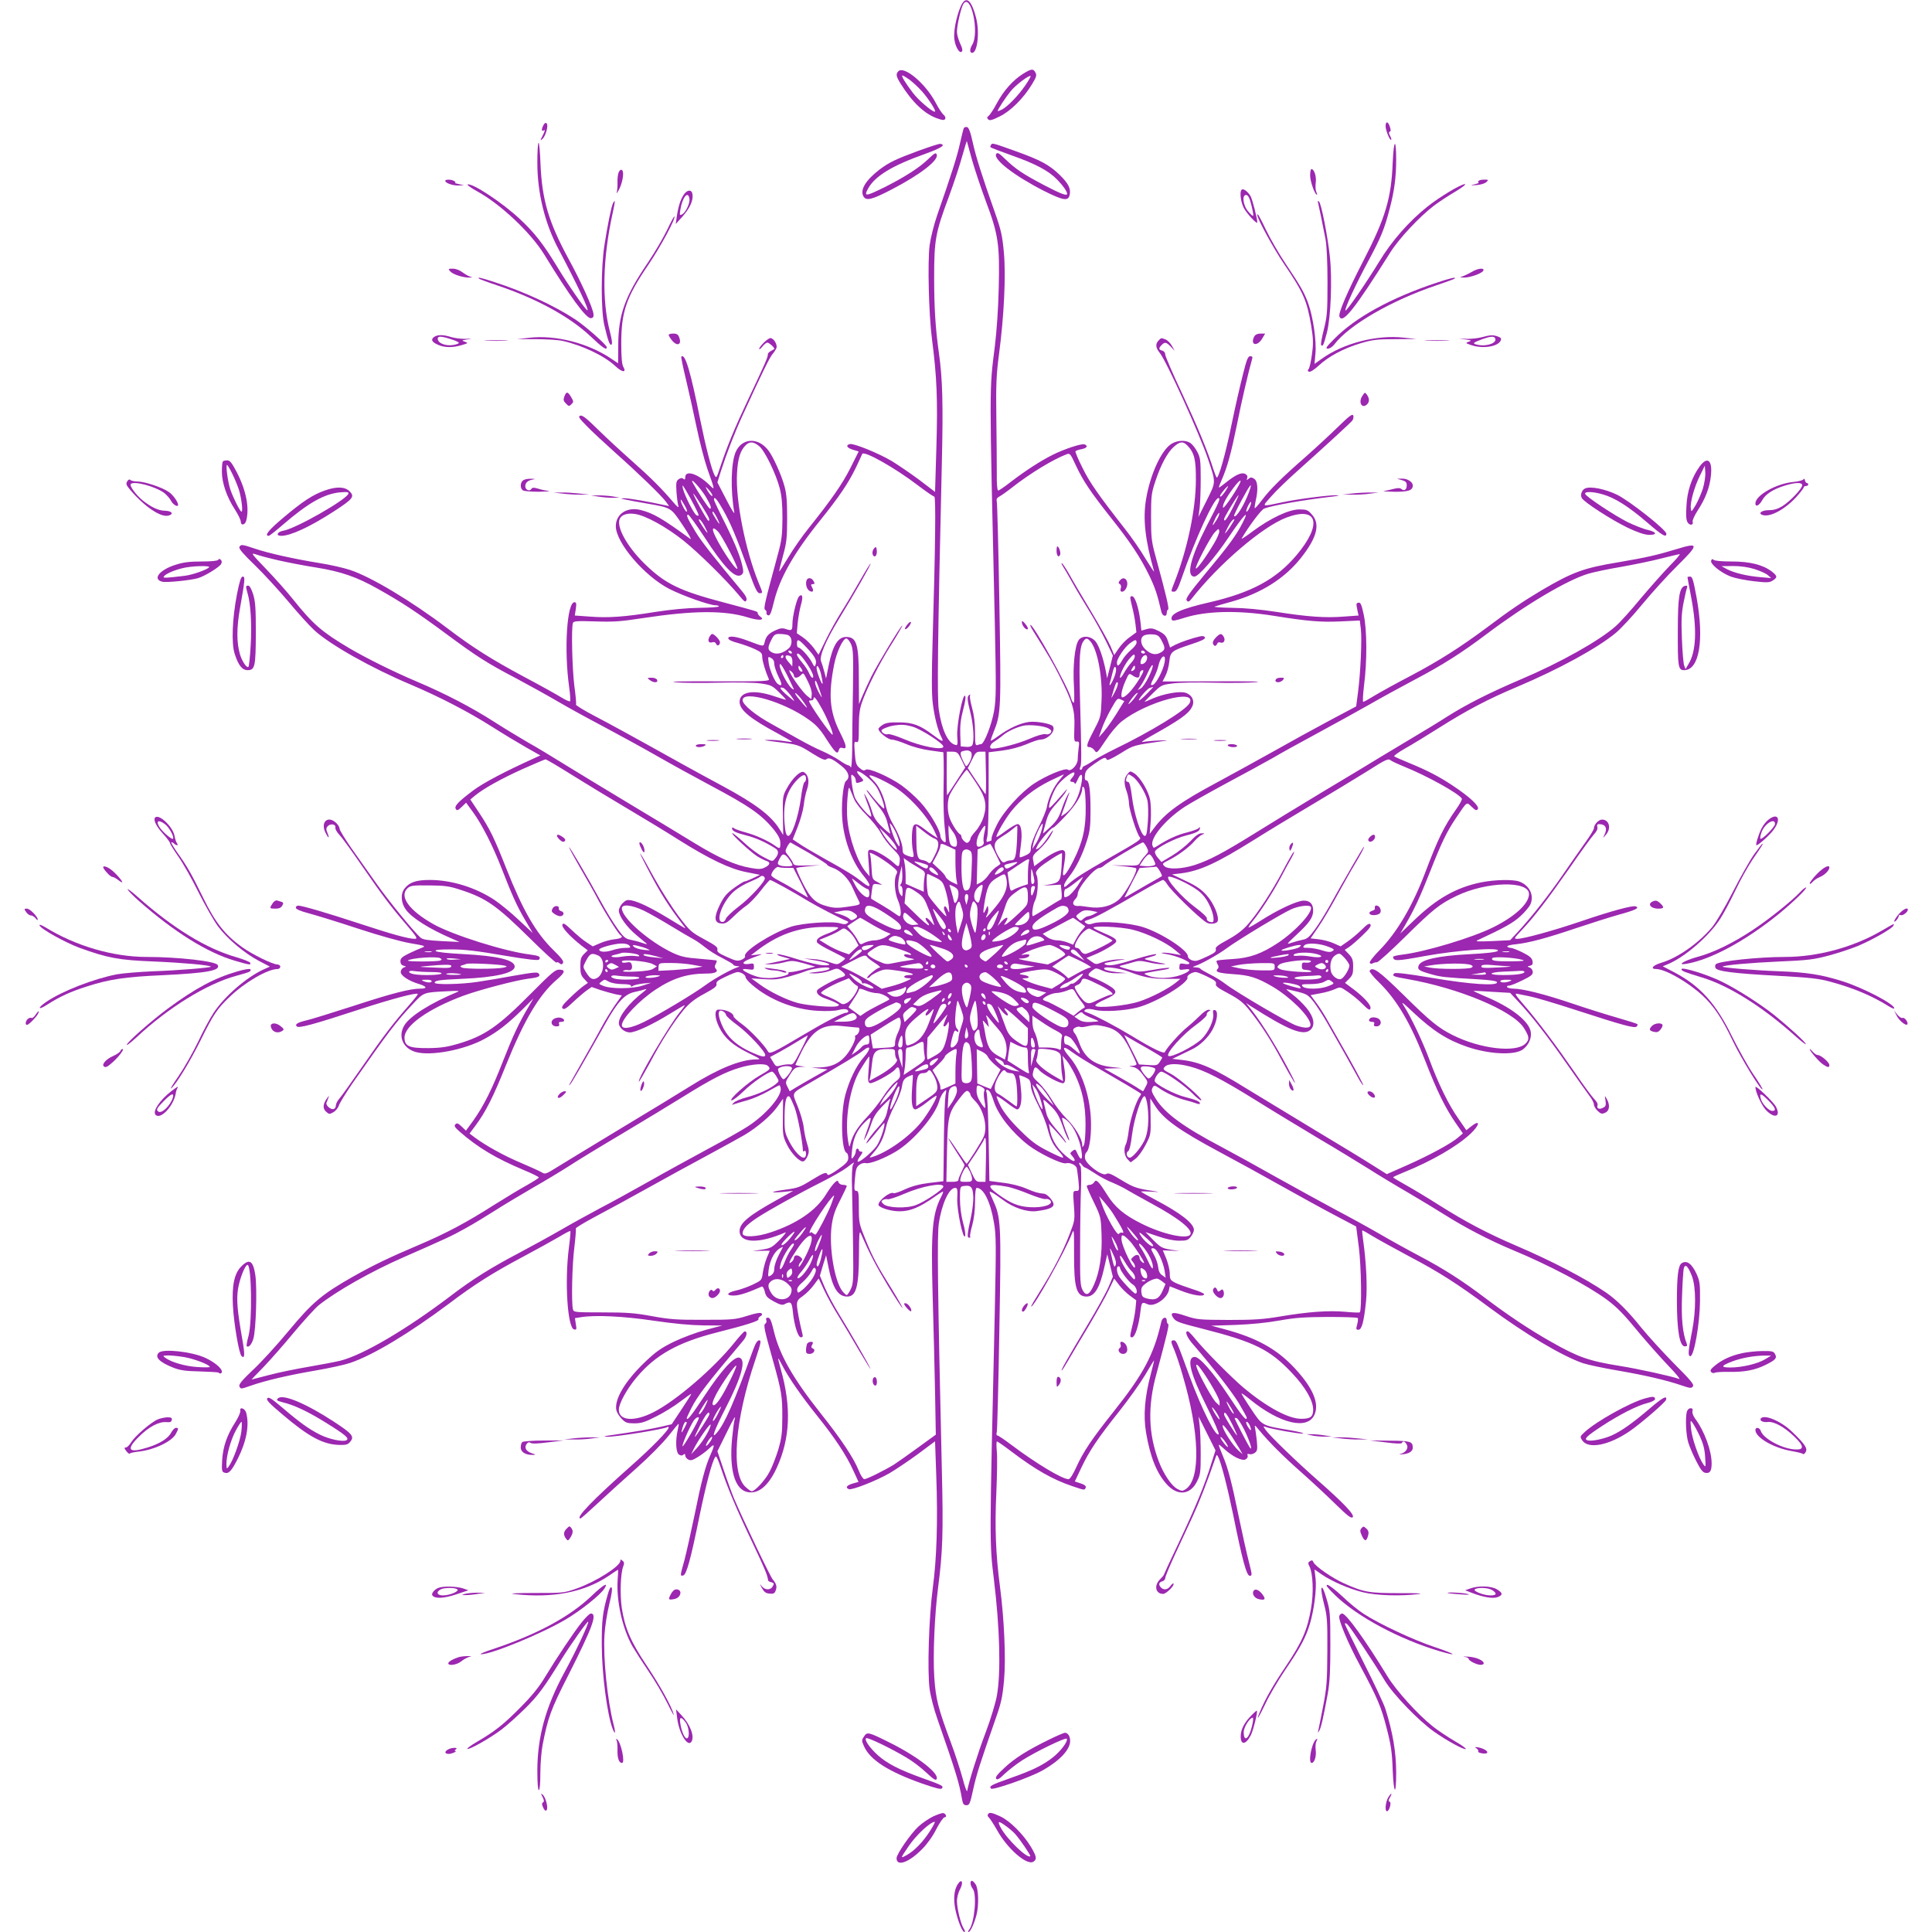<?xml version="1.0" standalone="no"?>
<!DOCTYPE svg PUBLIC "-//W3C//DTD SVG 20010904//EN"
 "http://www.w3.org/TR/2001/REC-SVG-20010904/DTD/svg10.dtd">
<svg version="1.0" xmlns="http://www.w3.org/2000/svg"
 width="1280pt" height="1280pt" viewBox="0 0 1280 1280"
 preserveAspectRatio="xMidYMid meet">
<g transform="translate(0,1280) scale(0.1,-0.1)"
fill="#9c27b0" stroke="none">
<path d="M6363 12753 c-28 -67 -47 -165 -40 -213 6 -50 34 -97 49 -82 7 7 4
24 -11 54 -11 25 -21 59 -21 77 0 45 28 165 44 187 50 68 105 -193 58 -271
-18 -30 -19 -55 -1 -55 35 0 51 140 25 235 -32 123 -70 147 -103 68z"/>
<path d="M5952 12328 c-18 -18 -15 -34 14 -81 78 -125 159 -202 245 -232 34
-12 44 -13 51 -3 4 8 0 19 -11 28 -10 8 -33 43 -51 78 -67 128 -210 248 -248
210z m74 -56 c21 -16 59 -51 84 -79 46 -53 97 -133 83 -133 -19 0 -111 79
-145 125 -49 64 -80 115 -69 115 4 0 26 -13 47 -28z"/>
<path d="M6778 12311 c-67 -42 -129 -112 -173 -194 -21 -40 -46 -77 -54 -84
-13 -9 -13 -14 -4 -24 10 -10 26 -5 77 20 73 36 158 121 214 214 28 46 32 59
22 76 -14 28 -27 26 -82 -8z m14 -78 c-46 -67 -115 -138 -154 -159 -16 -8 -28
-12 -28 -9 0 10 52 89 86 131 32 40 123 109 132 100 2 -3 -14 -31 -36 -63z"/>
<path d="M3601 11972 c-14 -26 -14 -45 -1 -37 14 9 12 -1 -7 -38 -15 -30 -15
-31 0 -18 22 18 42 90 29 103 -7 7 -14 3 -21 -10z"/>
<path d="M9180 11964 c0 -27 29 -98 37 -90 3 2 -1 15 -8 27 -8 16 -9 24 -1 27
7 2 7 12 0 33 -12 36 -28 38 -28 3z"/>
<path d="M6386 11952 c-3 -5 -14 -49 -25 -98 -18 -85 -58 -211 -150 -474 -23
-66 -45 -154 -52 -205 -14 -110 -6 -458 16 -625 32 -248 38 -396 29 -707 l-9
-302 -101 77 c-56 42 -140 99 -185 127 -88 52 -250 118 -277 113 -31 -6 -22
-25 17 -37 l40 -12 -55 -110 c-54 -107 -126 -210 -277 -399 -42 -52 -102 -138
-134 -192 -32 -53 -59 -95 -60 -94 -2 2 9 48 24 102 24 88 28 116 28 249 0
113 -4 166 -18 215 -20 74 -76 198 -108 238 -69 88 -176 80 -216 -15 -30 -74
-34 -250 -8 -398 3 -16 -21 22 -53 85 l-59 114 22 71 c39 121 91 256 148 380
130 284 177 378 195 399 10 11 22 30 26 40 8 23 -18 66 -40 66 -17 0 -74 -56
-74 -72 0 -6 9 1 21 16 11 14 26 26 33 26 13 0 53 -38 45 -43 -2 -1 -13 -7
-24 -14 -11 -6 -19 -16 -18 -21 3 -13 -17 -59 -132 -302 -89 -188 -136 -303
-183 -443 -25 -76 -26 -78 -39 -53 -19 37 -58 188 -93 361 -65 325 -101 447
-126 422 -3 -2 11 -69 30 -148 19 -79 51 -223 71 -319 20 -96 52 -220 71 -275
53 -150 52 -145 13 -107 -76 74 -159 100 -159 50 0 -15 -3 -18 -13 -10 -8 7
-18 6 -31 -3 -16 -12 -18 -24 -14 -87 3 -40 9 -82 13 -93 3 -11 -11 0 -32 25
-78 92 -151 165 -273 273 -69 61 -171 155 -227 210 -77 76 -105 98 -119 93
-15 -6 -8 -16 42 -67 32 -34 118 -113 189 -177 154 -137 308 -286 337 -326
l21 -29 -29 6 c-103 23 -242 47 -268 46 -28 -1 -27 -2 9 -9 22 -5 83 -16 135
-25 171 -30 163 -26 243 -144 39 -58 62 -99 50 -91 -185 135 -245 170 -328
191 -90 23 -165 -26 -165 -107 0 -109 189 -331 355 -416 88 -45 266 -108 305
-108 10 0 21 -3 23 -7 3 -5 -54 -9 -126 -10 -85 -1 -190 -11 -294 -27 -204
-33 -313 -41 -437 -31 l-98 7 7 44 c5 36 3 44 -9 44 -50 0 -70 -315 -35 -564
7 -47 9 -89 6 -92 -3 -4 -30 8 -59 26 -29 18 -140 80 -248 137 -218 117 -338
193 -508 322 -235 178 -503 339 -643 385 -42 14 -134 35 -205 46 -166 27 -333
64 -425 95 -85 29 -95 30 -103 10 -4 -11 28 -48 101 -118 58 -56 158 -165 223
-242 64 -77 142 -163 174 -192 104 -95 379 -250 636 -358 193 -82 384 -181
540 -280 74 -47 177 -109 228 -138 l92 -52 -42 -19 c-192 -87 -335 -162 -403
-213 -101 -76 -127 -104 -115 -123 7 -12 14 -10 39 14 l29 28 46 -63 c59 -81
131 -223 186 -364 72 -185 105 -259 159 -350 l51 -87 -92 86 c-50 48 -123 107
-161 133 -125 83 -285 133 -430 133 -89 0 -134 -15 -166 -56 -29 -36 -25 -96
9 -142 40 -54 154 -126 300 -189 l55 -24 -120 6 c-92 5 -124 10 -139 23 -47
42 -211 243 -292 358 -49 70 -124 176 -167 236 -42 61 -77 118 -77 127 0 10
-10 27 -23 39 -54 51 -104 7 -72 -62 10 -20 19 -35 22 -33 2 3 -2 16 -8 30 -9
21 -9 30 1 42 18 21 56 16 52 -8 -2 -10 10 -30 25 -46 15 -15 81 -105 146
-200 140 -203 194 -275 300 -398 69 -81 76 -93 55 -93 -42 0 -151 30 -363 100
-219 72 -383 120 -409 120 -9 0 -16 -6 -16 -14 0 -9 29 -22 82 -36 46 -12 193
-57 326 -101 146 -48 286 -87 350 -98 100 -17 105 -19 77 -30 -16 -6 -55 -23
-86 -38 -45 -22 -57 -33 -56 -52 0 -15 7 -25 20 -29 20 -5 20 -6 2 -12 -10 -4
-19 -16 -20 -28 -2 -25 52 -61 123 -82 51 -16 55 -30 7 -30 -67 0 -189 -31
-445 -115 -140 -45 -278 -88 -305 -94 -64 -15 -83 -27 -69 -41 14 -14 109 12
424 115 206 67 368 110 378 100 3 -2 -25 -37 -60 -77 -101 -115 -166 -199
-306 -402 -72 -104 -141 -201 -154 -215 -13 -14 -23 -35 -23 -46 0 -11 -7 -21
-16 -23 -20 -4 -52 26 -46 42 3 6 8 20 12 31 7 19 7 19 -8 -1 -28 -37 -30 -68
-7 -89 20 -18 24 -18 48 -4 15 8 32 28 37 45 6 17 46 82 89 145 239 342 292
411 402 528 73 78 68 76 234 84 65 4 79 2 60 -5 -176 -73 -313 -159 -351 -221
-44 -73 -10 -153 76 -177 101 -28 322 14 455 87 86 46 157 102 249 193 l75 75
-32 -55 c-64 -107 -105 -196 -169 -359 -72 -185 -128 -298 -198 -396 l-48 -66
-28 27 c-24 23 -32 25 -42 15 -10 -10 -4 -20 28 -48 121 -106 240 -177 423
-254 56 -23 102 -46 102 -50 0 -4 -35 -26 -77 -50 -43 -23 -143 -84 -223 -134
-180 -115 -317 -187 -488 -260 -203 -86 -305 -135 -445 -214 -204 -116 -266
-168 -425 -359 -76 -92 -183 -209 -236 -258 -70 -66 -95 -96 -90 -108 8 -20 8
-20 77 4 94 33 242 68 422 99 94 16 199 39 234 51 150 50 395 198 653 391 169
128 291 205 488 310 96 51 206 112 245 135 38 23 72 41 74 38 2 -2 -2 -52 -10
-111 -29 -225 -9 -533 35 -541 16 -3 17 1 11 36 l-6 39 38 6 c93 16 284 7 484
-23 136 -20 246 -30 329 -31 l125 -1 -110 -29 c-60 -16 -156 -52 -212 -79 -83
-41 -118 -65 -191 -135 -132 -126 -205 -250 -188 -320 4 -15 20 -40 36 -56 24
-25 36 -29 83 -29 45 0 71 8 143 45 49 24 122 69 162 100 39 30 72 53 72 50 0
-3 -29 -49 -65 -103 l-65 -98 -73 -17 c-65 -15 -167 -32 -332 -56 -45 -6 -51
-9 -24 -10 54 -2 377 50 400 64 5 4 9 2 9 -3 0 -18 -118 -139 -250 -255 -257
-228 -371 -347 -334 -347 4 0 57 47 118 104 61 57 176 161 255 231 80 71 172
164 209 211 36 46 67 83 68 81 2 -1 -1 -20 -6 -42 -16 -69 -12 -146 7 -161 13
-9 22 -9 30 -2 10 8 13 6 13 -5 0 -9 9 -21 20 -27 16 -8 28 -5 62 16 24 14 58
40 76 57 38 37 40 28 8 -44 -34 -77 -60 -176 -106 -404 -23 -110 -52 -240 -65
-290 -30 -107 -30 -107 -9 -103 22 4 50 107 109 397 43 207 82 357 104 389 6
10 17 -13 36 -70 42 -127 103 -274 209 -496 83 -175 101 -218 105 -253 1 -4
10 -9 22 -12 17 -5 19 -9 9 -26 -14 -28 -53 -27 -74 1 -13 18 -13 15 1 -12 15
-27 26 -36 51 -38 26 -3 34 1 41 20 10 27 5 45 -19 73 -17 19 -197 397 -256
535 -15 36 -46 121 -69 190 l-42 125 54 109 c53 109 71 139 60 101 -4 -11 -11
-69 -17 -128 -19 -205 18 -334 101 -352 72 -16 140 40 195 160 90 196 98 404
26 657 -11 38 -18 68 -16 68 2 0 13 -19 25 -43 40 -79 130 -209 229 -332 119
-148 197 -265 243 -367 l35 -76 -39 -11 c-40 -12 -50 -27 -25 -37 20 -8 181
55 268 105 41 24 126 81 189 127 l114 85 8 -228 c11 -300 3 -552 -23 -743 -26
-196 -37 -552 -21 -670 6 -46 29 -136 52 -200 121 -347 144 -421 163 -532 6
-31 11 -38 29 -38 20 0 24 10 45 106 21 97 44 168 151 475 34 96 43 137 53
247 13 144 1 408 -27 621 -28 211 -35 397 -24 622 5 118 7 242 3 276 -3 35 -3
63 1 63 5 0 49 -31 99 -69 159 -120 272 -184 400 -227 82 -28 82 -28 89 -10 4
10 -6 19 -33 28 l-39 13 43 91 c53 112 111 198 253 376 60 76 136 182 169 237
32 55 59 99 60 98 1 -1 -9 -42 -22 -92 -40 -151 -50 -273 -31 -387 28 -163 71
-270 139 -344 71 -77 155 -68 199 22 22 44 24 62 24 179 0 72 -3 157 -7 190
l-7 60 56 -112 56 -112 -28 -88 c-42 -137 -105 -290 -214 -521 -56 -117 -101
-215 -101 -217 0 -2 -11 -15 -25 -29 -41 -41 -29 -96 21 -96 21 0 79 58 68 69
-2 3 -11 -5 -20 -17 -17 -24 -43 -29 -62 -10 -18 18 -15 35 8 41 11 3 20 13
20 22 0 9 27 74 60 146 33 71 87 186 119 256 48 104 93 219 157 403 5 13 6 13
14 -1 19 -33 62 -201 100 -384 62 -306 89 -405 110 -405 17 0 16 6 -6 93 -13
50 -42 179 -64 285 -52 254 -74 335 -109 418 -16 38 -28 70 -26 72 1 2 18 -11
36 -28 56 -51 118 -81 141 -69 11 6 17 17 14 25 -4 11 -1 14 12 10 9 -3 26 1
36 9 16 12 18 23 13 77 -4 35 -9 74 -12 88 -5 22 -2 20 27 -15 68 -82 157
-171 278 -278 69 -61 171 -156 227 -211 81 -79 105 -98 115 -88 15 15 -59 93
-232 245 -139 122 -314 291 -343 331 -20 28 -20 29 -1 22 36 -14 224 -47 246
-44 13 2 -22 11 -77 21 -200 34 -190 29 -266 142 -37 55 -65 101 -64 103 2 2
28 -16 57 -40 199 -162 384 -205 428 -98 31 75 -13 177 -133 306 -118 127
-252 201 -466 258 l-86 23 160 5 c103 4 206 14 290 29 106 19 165 23 322 24
105 0 194 -3 198 -7 4 -3 2 -22 -3 -42 -9 -32 -8 -36 8 -36 22 0 36 52 50 186
10 95 2 259 -19 409 -5 33 -7 61 -6 63 2 2 34 -16 71 -39 38 -23 146 -82 239
-132 198 -104 322 -183 533 -340 238 -176 478 -319 618 -368 33 -11 137 -33
231 -49 181 -31 327 -65 428 -100 53 -18 61 -19 71 -5 9 12 -13 39 -126 152
-75 76 -172 183 -217 238 -87 109 -163 184 -233 232 -136 93 -359 209 -595
310 -193 83 -335 158 -511 269 -77 49 -177 109 -222 134 -45 25 -82 47 -82 50
0 3 33 18 73 34 181 73 350 171 438 253 65 61 69 101 4 49 l-30 -24 -53 77
c-64 90 -133 232 -192 391 -43 116 -120 279 -168 354 -22 35 -13 29 62 -42
130 -122 224 -182 358 -228 144 -49 312 -57 367 -17 42 31 62 82 51 125 -20
71 -135 158 -303 228 -42 18 -76 34 -75 35 2 1 57 -1 123 -6 l120 -7 57 -61
c89 -95 195 -232 323 -416 65 -93 131 -186 146 -206 16 -20 29 -46 29 -56 0
-11 11 -30 25 -43 21 -20 28 -22 50 -12 29 13 33 51 10 92 -14 24 -14 24 -8
-12 4 -30 2 -38 -16 -47 -25 -14 -45 -5 -37 16 4 8 -6 26 -22 42 -15 15 -72
92 -126 172 -132 191 -248 345 -336 447 -58 67 -68 82 -49 78 13 -3 51 -10 84
-17 33 -6 168 -46 300 -89 323 -105 395 -124 408 -111 6 6 8 13 5 16 -3 3 -59
21 -125 40 -67 19 -202 61 -302 95 -189 64 -330 99 -393 100 -20 0 -40 5 -43
10 -3 6 2 10 13 10 10 0 50 16 88 35 58 28 70 38 69 56 -1 13 -10 25 -20 29
-18 6 -18 7 2 12 16 4 20 11 16 32 -4 19 -20 33 -66 56 -33 16 -68 30 -78 30
-10 0 -20 4 -23 9 -3 5 22 12 57 15 89 10 198 39 397 106 96 32 224 73 285 90
113 31 140 45 112 55 -20 8 -164 -31 -369 -101 -177 -60 -374 -114 -415 -114
-25 0 -23 3 29 58 81 86 164 193 316 410 75 109 149 210 163 225 17 18 25 35
22 47 -4 14 0 20 10 20 45 0 59 -27 36 -73 -10 -21 -9 -21 10 2 38 42 23 101
-25 101 -23 0 -54 -33 -54 -58 0 -8 -26 -51 -58 -95 -32 -45 -98 -140 -147
-211 -92 -134 -206 -279 -297 -378 l-53 -57 -120 -6 c-95 -4 -115 -3 -95 6
176 82 234 114 282 158 31 28 61 64 68 81 25 59 -7 124 -73 149 -41 16 -166
13 -255 -5 -162 -33 -292 -106 -441 -249 l-94 -90 32 55 c63 108 100 189 164
351 75 191 112 269 173 359 77 114 69 108 104 75 26 -25 33 -27 41 -15 12 19
-53 80 -166 155 -92 61 -167 100 -291 151 -49 20 -92 39 -97 43 -4 4 28 27 70
51 43 24 145 86 227 138 182 115 323 190 521 273 276 117 528 255 649 355 35
29 114 114 177 191 63 76 166 190 231 254 146 144 145 157 -4 111 -132 -40
-198 -55 -385 -87 -231 -38 -304 -65 -510 -186 -121 -72 -217 -137 -356 -242
-177 -132 -322 -225 -514 -326 -94 -49 -201 -108 -237 -130 -37 -23 -70 -41
-74 -41 -5 0 -2 48 5 108 21 162 20 369 -2 470 -14 65 -21 82 -34 79 -17 -3
-17 -4 -7 -54 l7 -31 -97 -7 c-124 -10 -243 -1 -447 31 -104 16 -209 26 -295
27 -73 1 -124 5 -115 8 10 4 61 19 113 33 195 55 350 153 457 287 109 137 132
227 74 291 -27 30 -35 33 -84 33 -69 -1 -188 -57 -306 -144 -45 -34 -80 -57
-75 -49 52 88 130 191 150 199 57 21 261 57 444 78 50 6 61 9 35 10 -52 1
-257 -25 -355 -46 -149 -31 -142 -35 -78 38 31 36 110 112 174 169 158 141
346 313 363 333 7 9 10 24 7 34 -6 13 -25 -1 -99 -73 -51 -50 -147 -139 -215
-199 -159 -139 -237 -216 -291 -288 -24 -32 -46 -56 -48 -54 -2 3 1 24 6 48
18 76 14 132 -10 147 -17 11 -23 11 -37 0 -13 -11 -15 -11 -9 4 4 12 0 21 -13
28 -24 13 -63 -5 -127 -56 -23 -19 -44 -34 -47 -34 -3 0 6 24 19 53 37 85 61
173 100 363 29 149 79 362 101 437 4 12 0 17 -13 17 -15 0 -24 -23 -50 -128
-18 -70 -51 -215 -73 -322 -40 -197 -88 -367 -100 -353 -3 5 -12 26 -19 48
-41 130 -107 288 -207 503 -63 133 -114 252 -114 263 0 12 -8 23 -20 26 -24 6
-25 16 -4 37 21 22 31 20 61 -11 l26 -28 -19 34 c-10 18 -29 37 -42 42 -30 11
-28 12 -46 -7 -22 -22 -20 -48 7 -81 43 -51 264 -537 320 -703 54 -161 54
-150 -8 -275 l-55 -110 8 60 c4 33 7 121 7 195 0 120 -3 140 -23 177 -12 23
-32 49 -44 57 -31 22 -86 20 -126 -4 -67 -41 -141 -201 -169 -367 -22 -131 -6
-272 53 -478 3 -11 -21 26 -55 81 -33 56 -95 146 -138 200 -176 225 -235 309
-282 406 -28 55 -48 104 -46 108 3 4 21 11 40 14 36 7 46 22 20 32 -18 7 -132
-30 -210 -69 -79 -39 -182 -106 -276 -178 -42 -33 -80 -59 -86 -59 -6 0 -10
43 -9 113 0 61 -1 229 -3 372 -3 219 0 285 18 420 33 252 46 519 32 671 -10
110 -18 148 -57 259 -91 258 -127 372 -149 470 -15 70 -27 101 -38 103 -8 2
-18 -1 -21 -6z m54 -212 c18 -63 59 -185 91 -272 83 -220 93 -287 86 -573 -3
-138 -14 -294 -26 -390 -37 -294 -37 -228 0 -1836 9 -432 9 -497 -5 -580 -16
-90 -66 -219 -86 -219 -5 0 -15 -3 -24 -6 -14 -5 -16 6 -16 85 0 60 -7 116
-20 162 -11 40 -17 76 -13 82 3 6 1 7 -5 3 -16 -10 -15 -31 8 -121 20 -80 26
-190 11 -213 -5 -8 -22 -12 -42 -10 l-34 3 -3 79 c-2 58 3 103 19 163 14 53
19 87 13 93 -16 16 -57 -196 -52 -268 4 -59 3 -62 -16 -56 -47 14 -87 101
-106 230 -12 79 -8 445 20 1639 9 389 5 554 -20 730 -23 162 -31 302 -31 495
0 249 8 297 96 533 35 95 76 219 91 276 16 57 29 100 30 95 1 -5 17 -61 34
-124z m-1410 -1896 c38 -32 111 -183 136 -279 13 -51 18 -106 18 -200 -1 -112
-5 -145 -31 -240 -86 -318 -96 -357 -84 -365 7 -4 11 -13 9 -20 -2 -8 4 -15
12 -17 12 -3 20 19 37 88 38 159 133 326 309 544 122 152 185 244 234 346 21
44 40 85 42 91 9 26 214 -89 370 -208 54 -41 102 -74 108 -74 11 0 7 -336 -11
-945 -7 -239 -7 -366 1 -426 11 -90 33 -175 56 -221 20 -38 9 -35 -55 13 -86
65 -134 83 -226 83 -61 1 -87 -3 -108 -17 -15 -9 -27 -22 -27 -26 0 -21 63
-71 88 -71 15 0 59 -14 97 -30 42 -18 105 -35 158 -42 l87 -12 2 -55 c1 -31 1
-123 -1 -206 -1 -82 2 -190 8 -239 6 -50 8 -92 6 -94 -9 -9 -35 21 -35 40 0
36 -71 157 -132 223 -33 36 -89 86 -124 111 -82 58 -221 119 -239 104 -10 -8
-20 -5 -40 12 -23 20 -27 33 -32 101 -5 69 -4 77 11 71 14 -5 16 5 16 98 0 79
5 119 20 163 34 97 112 253 194 383 43 68 76 126 74 128 -6 5 -161 -251 -204
-336 -20 -41 -47 -100 -60 -130 l-23 -55 -1 170 c0 228 -15 275 -84 275 -54 0
-89 -56 -116 -189 l-17 -86 -12 45 c-6 25 -16 55 -21 68 -14 32 31 138 117
279 103 169 215 364 211 369 -2 2 -33 -47 -68 -109 -35 -61 -90 -155 -123
-207 -33 -52 -81 -138 -107 -192 l-47 -96 -31 44 c-18 24 -50 56 -72 71 l-41
28 6 68 c4 37 13 90 21 118 16 53 11 78 -11 59 -16 -13 -45 -133 -45 -183 0
-43 -5 -48 -42 -35 -23 8 -38 7 -68 -7 -47 -21 -65 -40 -74 -79 -8 -31 -3 -32
-106 7 -81 31 -135 38 -135 18 0 -9 24 -21 64 -31 35 -10 86 -28 113 -41 42
-20 48 -26 48 -53 1 -27 21 -94 44 -146 5 -13 -36 -15 -346 -14 -233 1 -326
-1 -273 -6 44 -5 172 -6 285 -3 122 3 235 1 279 -5 69 -10 77 -14 122 -58 27
-26 48 -49 46 -50 -1 -1 -36 9 -77 23 -137 47 -230 31 -230 -37 0 -54 71 -112
254 -210 53 -29 96 -54 94 -55 -2 -2 -25 1 -53 5 -27 5 -75 9 -105 8 -41 0
-28 -3 54 -13 144 -18 145 -18 237 -76 63 -39 84 -48 94 -39 17 14 41 3 103
-47 45 -36 56 -75 27 -97 -20 -16 -34 -172 -23 -271 14 -135 67 -270 139 -357
54 -65 52 -90 -3 -46 -58 46 -102 74 -254 158 -71 40 -148 85 -170 101 l-42
28 33 83 c18 46 36 110 40 143 3 33 13 81 22 106 17 51 10 94 -20 113 -22 14
-78 -40 -115 -109 -26 -47 -27 -57 -25 -178 l2 -129 -28 44 c-56 87 -158 164
-373 280 -73 39 -194 105 -268 146 -362 202 -475 263 -587 322 -67 35 -120 68
-117 72 3 4 -2 60 -11 125 -14 113 -21 386 -9 416 4 12 28 14 147 10 121 -4
168 -1 317 22 334 51 541 52 693 5 73 -23 118 -20 85 4 -10 7 -18 18 -18 23 0
12 10 9 -230 73 -282 74 -381 122 -508 244 -112 106 -187 230 -180 293 4 38
45 57 104 48 72 -10 210 -87 324 -178 102 -82 282 -260 367 -362 34 -42 42
-47 48 -32 5 12 -4 31 -31 63 -182 218 -270 330 -308 394 -53 87 -62 110 -47
110 6 0 54 -66 107 -147 128 -198 202 -275 242 -254 14 8 18 18 15 38 -12 72
-48 162 -117 302 -42 83 -76 155 -76 161 0 26 20 4 60 -67 48 -84 90 -182 170
-405 42 -117 57 -148 72 -148 23 0 23 -1 -6 69 -88 216 -154 550 -143 727 5
96 22 149 56 183 28 28 53 26 91 -5z m2838 3 c45 -47 56 -94 55 -227 0 -194
-57 -462 -142 -678 -25 -64 -25 -62 -2 -62 14 0 26 20 51 93 90 260 213 527
242 527 16 0 7 -22 -76 -182 -110 -214 -140 -338 -82 -338 26 0 136 126 225
259 100 149 144 195 95 100 -42 -83 -90 -150 -243 -333 -113 -137 -138 -173
-129 -184 10 -12 15 -10 31 9 180 231 473 481 630 540 208 78 240 -43 67 -249
-134 -159 -298 -248 -575 -312 -192 -44 -266 -78 -252 -115 5 -11 21 -8 84 12
145 46 354 51 593 13 224 -36 311 -43 441 -37 l128 6 7 -57 c8 -68 -2 -290
-19 -420 l-12 -92 -175 -93 c-96 -51 -267 -145 -380 -209 -113 -63 -275 -152
-360 -198 -248 -132 -348 -204 -423 -305 l-30 -40 7 86 c3 48 1 111 -4 140
-12 60 -65 149 -106 176 -26 16 -27 16 -45 -6 -23 -28 -24 -62 -4 -116 8 -22
14 -57 15 -78 0 -38 51 -200 71 -223 12 -15 3 -22 -211 -144 -161 -92 -222
-131 -262 -168 -24 -22 -28 -23 -28 -8 0 10 15 36 34 59 44 55 88 144 117 237
20 62 24 97 24 200 0 136 -9 200 -28 200 -9 0 -12 11 -9 34 3 29 14 41 62 75
62 44 76 48 82 29 3 -9 35 6 92 41 91 56 77 52 301 84 17 3 -6 3 -50 1 -44 -2
-91 -7 -105 -10 -14 -3 9 13 50 36 197 110 253 150 276 194 22 39 4 81 -41 96
-39 13 -146 -6 -221 -39 -26 -12 -48 -21 -51 -21 -2 0 22 25 54 56 56 55 59
57 133 66 41 6 163 8 270 5 107 -3 233 -1 280 3 55 5 -38 7 -266 6 l-352 -1
20 39 c11 21 22 63 25 93 7 66 14 71 143 114 71 23 97 36 93 45 -3 9 -14 12
-32 8 -50 -11 -126 -37 -163 -55 l-36 -19 -14 42 c-11 34 -21 46 -59 66 -39
20 -53 22 -82 14 l-35 -10 -6 57 c-11 93 -36 171 -56 171 -15 0 -15 -4 0 -67
10 -38 20 -92 23 -120 l6 -52 -45 -33 c-25 -17 -57 -51 -73 -75 l-29 -43 -25
60 c-14 32 -73 137 -130 232 -57 95 -121 203 -141 240 -21 37 -43 71 -49 75
-7 4 -5 -4 4 -17 9 -14 38 -63 64 -110 26 -47 77 -132 113 -190 36 -58 85
-147 110 -199 l45 -94 -19 -76 -19 -75 -8 44 c-18 93 -47 177 -71 203 -33 36
-89 38 -111 4 -24 -38 -38 -170 -30 -300 4 -75 3 -117 -3 -113 -5 3 -13 18
-17 33 -17 68 -247 483 -268 483 -4 0 3 -17 16 -37 104 -166 131 -212 175
-299 90 -180 104 -229 100 -341 -3 -91 -2 -98 16 -96 16 1 18 -4 12 -44 -3
-25 -6 -59 -6 -75 0 -36 -46 -84 -66 -67 -16 13 -143 -39 -224 -93 -86 -57
-202 -185 -244 -270 -20 -39 -36 -79 -36 -89 0 -11 -2 -19 -4 -19 -2 0 -11 -3
-19 -6 -13 -5 -14 1 -6 33 5 21 9 155 9 298 l0 261 89 11 c55 7 115 23 161 42
39 17 81 31 92 31 50 0 104 56 84 88 -11 17 -107 35 -158 29 -57 -7 -132 -41
-202 -92 -27 -20 -50 -34 -52 -32 -2 2 8 30 21 63 47 116 48 152 36 850 -6
357 -14 659 -17 671 -4 16 0 24 18 34 12 6 50 33 83 59 120 94 271 186 361
220 22 9 26 5 62 -74 49 -104 97 -175 232 -346 130 -163 197 -265 255 -385 38
-79 53 -124 79 -237 7 -32 36 -38 36 -9 0 11 4 21 9 23 9 3 -14 100 -86 363
-24 88 -27 117 -27 250 0 137 2 157 28 235 36 110 81 193 123 230 40 36 62 38
91 7z m-3192 -338 c33 -56 41 -79 27 -79 -7 0 -80 111 -112 169 -27 50 48 -29
85 -90z m3533 79 c-34 -64 -103 -162 -106 -151 -6 16 21 67 69 131 40 53 61
65 37 20z m-3608 -140 c33 -66 34 -69 14 -62 -17 7 -81 134 -91 179 -5 26 -3
25 21 -15 15 -25 40 -71 56 -102z m3675 95 c-31 -87 -86 -176 -100 -162 -3 2
20 50 51 107 57 106 74 125 49 55z m-3556 -26 c-1 -13 -26 16 -41 48 -7 13 -1
10 15 -8 14 -15 26 -33 26 -40z m3398 28 c-13 -19 -27 -35 -31 -35 -10 0 0 18
26 48 29 32 31 27 5 -13z m-3469 -95 c49 -78 59 -100 44 -100 -8 0 -107 180
-99 180 2 0 27 -36 55 -80z m3521 -9 c-38 -76 -60 -106 -60 -80 0 12 89 159
96 159 2 0 -14 -36 -36 -79z m-3632 7 c12 -21 17 -38 11 -38 -9 0 -39 59 -39
76 0 9 2 6 28 -38z m3742 -8 c-7 -16 -16 -30 -21 -30 -5 0 -1 16 8 35 20 42
31 38 13 -5z m-3530 -70 c11 -22 18 -40 16 -40 -5 0 -46 65 -46 74 0 15 11 3
30 -34z m3310 -15 c-30 -49 -34 -44 -8 11 13 25 24 40 26 35 2 -6 -6 -27 -18
-46z m-3390 -46 c11 -21 19 -39 17 -39 -6 0 -57 78 -57 85 0 15 22 -10 40 -46z
m3494 23 c-9 -16 -25 -39 -36 -53 -17 -21 -17 -19 3 21 19 39 35 59 47 60 2 0
-4 -13 -14 -28z m-3406 -55 c26 -27 135 -238 127 -245 -13 -13 -140 184 -159
246 -9 28 5 28 32 -1z m3282 -83 c-54 -90 -110 -167 -117 -160 -9 8 96 208
125 239 25 26 27 27 30 9 2 -11 -15 -51 -38 -88z m-6188 -108 c62 -14 172 -35
243 -46 166 -27 268 -62 408 -141 157 -88 256 -153 447 -294 209 -155 276
-198 475 -302 88 -47 212 -116 275 -153 63 -37 196 -110 295 -162 99 -53 259
-140 355 -195 96 -55 254 -142 350 -193 269 -143 348 -198 432 -303 27 -35 38
-58 38 -83 0 -39 -3 -40 -38 -15 -48 33 -126 68 -192 86 -36 10 -71 22 -77 28
-9 6 -13 6 -13 -1 0 -17 23 -29 95 -47 63 -16 128 -45 192 -86 25 -15 23 -40
-5 -71 -14 -17 -18 -16 -76 15 -33 17 -91 60 -127 95 -37 34 -71 62 -77 62
-15 0 116 -121 163 -152 22 -14 51 -28 63 -32 29 -9 24 -27 -12 -44 -22 -11
-41 -12 -94 -2 -100 17 -210 66 -372 165 -80 49 -273 166 -430 260 -157 94
-350 212 -430 261 -80 50 -188 115 -240 144 -52 30 -153 91 -225 137 -151 97
-324 187 -515 268 -158 67 -332 154 -445 220 -182 108 -240 158 -371 321 -42
53 -124 145 -182 205 -101 106 -103 108 -63 95 22 -8 91 -26 153 -40z m9212
-33 c-42 -43 -129 -141 -194 -218 -64 -78 -139 -161 -166 -184 -107 -95 -366
-241 -626 -351 -213 -91 -363 -167 -494 -250 -54 -35 -148 -92 -209 -128 -60
-36 -162 -97 -225 -135 -63 -39 -239 -145 -390 -235 -151 -91 -356 -216 -455
-278 -205 -127 -293 -173 -390 -205 -86 -27 -177 -31 -201 -7 -15 15 -14 18
27 38 63 32 136 85 172 127 17 19 40 39 51 43 20 8 19 9 -3 9 -17 1 -40 -15
-75 -53 -28 -29 -82 -72 -121 -95 l-70 -42 -23 27 c-13 14 -22 33 -20 42 4 22
130 88 207 107 68 17 91 29 91 49 0 8 -2 8 -8 0 -4 -6 -38 -19 -77 -29 -64
-15 -132 -47 -198 -90 -24 -15 -26 -15 -32 4 -15 49 86 171 213 255 37 24 161
94 276 156 114 61 254 137 310 169 55 33 189 106 296 164 107 58 259 142 337
186 78 45 215 120 304 167 188 99 312 178 478 303 255 192 531 357 674 400 37
11 137 32 221 46 84 15 202 39 262 55 60 15 115 28 122 29 7 1 -22 -34 -64
-76z m-5848 -459 c33 -9 38 -63 10 -89 -37 -33 -79 -44 -110 -28 -31 16 -32
31 -6 83 17 34 25 40 53 40 17 0 42 -3 53 -6z m2475 -29 c31 -56 31 -69 1 -87
-35 -21 -67 -14 -104 20 -32 30 -37 75 -10 91 9 6 35 10 57 8 32 -2 42 -8 56
-32z m-2053 -32 c15 -34 16 -69 13 -303 -3 -146 -5 -324 -5 -397 -1 -72 -5
-125 -9 -117 -4 8 -13 14 -18 14 -6 0 -31 14 -57 32 -26 18 -78 46 -117 63
-38 16 -106 51 -150 76 -44 25 -125 70 -179 100 -109 59 -196 130 -196 160 0
69 274 -11 436 -127 50 -35 78 -65 118 -129 61 -94 75 -106 83 -76 4 15 11 20
23 16 34 -11 30 13 -15 103 -69 137 -78 251 -38 452 16 81 58 170 80 170 8 0
22 -17 31 -37z m1585 19 c47 -52 82 -232 75 -391 -4 -105 -6 -113 -45 -188
-55 -105 -60 -123 -35 -123 11 0 26 -10 34 -22 14 -21 16 -19 72 65 34 52 77
103 108 128 165 130 502 221 449 120 -25 -46 -252 -186 -496 -304 -55 -27
-118 -61 -140 -76 -22 -15 -48 -30 -57 -34 -10 -3 -18 -11 -18 -17 0 -5 -5
-10 -10 -10 -7 0 -8 7 -3 18 9 19 9 69 -2 465 -7 266 -2 340 27 374 14 17 22
16 41 -5z m-1881 -40 c57 -60 71 -87 62 -114 -6 -20 -8 -19 -25 14 -20 38 -74
98 -90 98 -5 0 -9 11 -9 25 0 36 11 31 62 -23z m2188 30 c0 -10 -17 -32 -38
-49 -20 -17 -46 -47 -57 -67 -22 -40 -35 -46 -35 -15 0 26 51 101 87 128 35
25 43 26 43 3z m-2285 -62 c3 -5 2 -10 -4 -10 -5 0 -13 5 -16 10 -3 6 -2 10 4
10 5 0 13 -4 16 -10z m2340 0 c3 -5 -1 -10 -9 -10 -9 0 -16 5 -16 10 0 6 4 10
9 10 6 0 13 -4 16 -10z m-2243 -71 c39 -57 56 -99 40 -99 -5 0 -15 14 -22 31
-7 17 -28 49 -47 71 -18 22 -33 44 -33 50 0 22 27 -1 62 -53z m2155 3 c-14
-15 -37 -47 -51 -72 -15 -26 -26 -37 -26 -27 0 25 38 97 69 130 21 23 27 25
29 12 2 -9 -7 -29 -21 -43z m-2307 38 c0 -5 -5 -10 -11 -10 -5 0 -7 5 -4 10 3
6 8 10 11 10 2 0 4 -4 4 -10z m44 4 c10 -4 16 -18 16 -38 l-1 -31 -24 28 c-31
34 -26 54 9 41z m2366 -12 c0 -21 -18 -42 -36 -42 -8 0 -10 8 -6 23 9 36 42
51 42 19z m-2470 -41 c0 -15 13 -54 28 -85 26 -51 25 -67 -4 -48 -20 13 -54
91 -61 138 -6 45 -5 46 15 35 15 -8 22 -21 22 -40z m2586 12 c-10 -56 -58
-147 -79 -151 -16 -3 -16 1 6 45 14 26 28 64 32 83 14 65 52 86 41 23z m-2499
-90 c20 -43 39 -82 42 -88 2 -5 -3 -4 -13 4 -37 31 -98 161 -76 161 5 0 26
-35 47 -77z m2393 -9 c-17 -35 -41 -69 -52 -75 l-21 -11 21 29 c11 16 33 56
47 88 15 33 29 54 32 47 3 -7 -9 -42 -27 -78z m-2294 38 c-9 -8 -26 10 -26 26
1 15 2 15 15 -2 8 -11 13 -21 11 -24z m123 -16 c6 -25 11 -53 11 -63 -1 -23
-40 76 -40 100 0 31 17 9 29 -37z m1945 -18 c-18 -46 -40 -78 -31 -43 4 11 11
42 18 69 9 36 14 44 21 33 5 -10 2 -32 -8 -59z m136 58 c0 -8 -7 -16 -15 -20
-13 -4 -14 -2 -5 14 13 23 20 26 20 6z m-2260 -52 c0 -19 25 -18 45 2 19 19
16 22 49 -44 16 -32 26 -66 24 -84 l-3 -30 -28 22 c-27 22 -102 124 -114 157
-6 16 -5 16 10 4 9 -7 17 -20 17 -27z m2309 14 c-43 -82 -107 -158 -133 -158
-14 0 -4 54 19 105 24 55 25 56 47 41 30 -21 48 -20 48 2 0 20 8 32 22 32 5 0
3 -10 -3 -22z m-2146 -90 c28 -80 28 -83 3 -38 -22 40 -33 80 -22 80 2 0 11
-19 19 -42z m1981 10 c-3 -13 -15 -39 -26 -58 -10 -19 -17 -28 -14 -19 24 84
30 99 38 99 5 0 6 -10 2 -22z m-2165 -66 c27 -37 29 -43 10 -27 -76 62 -97 88
-61 78 9 -2 32 -26 51 -51z m2361 13 c-24 -25 -48 -45 -53 -45 -13 0 54 79 72
83 9 3 18 5 21 6 2 0 -16 -19 -40 -44z m-2282 -48 c45 -62 34 -60 -19 5 -24
28 -37 49 -29 46 8 -2 30 -26 48 -51z m2203 25 c-11 -16 -28 -35 -38 -43 -11
-9 -9 -2 7 21 21 31 39 49 48 50 2 0 -6 -13 -17 -28z m-2074 -80 c39 -73 76
-163 69 -169 -8 -8 -156 204 -156 223 0 2 7 4 15 4 8 0 15 5 15 10 0 25 18 3
57 -68z m1980 18 c-44 -74 -87 -136 -116 -170 l-31 -35 19 55 c10 30 37 89 61
131 40 72 44 75 65 65 l24 -11 -22 -35z m-1379 -135 c58 -18 202 -111 202
-131 0 -28 -147 0 -263 50 -49 21 -95 35 -104 32 -15 -6 -43 9 -43 24 0 9 44
27 80 33 50 8 77 7 128 -8z m900 -12 c19 -11 21 -17 12 -29 -7 -8 -21 -12 -34
-8 -13 3 -55 -9 -106 -31 -73 -32 -200 -65 -246 -65 -24 0 -16 29 14 47 15 9
41 28 57 42 32 26 81 49 130 62 41 11 145 0 173 -18z m-519 -152 c16 -10 9
-52 -14 -84 -13 -18 -14 -18 -28 9 -27 54 -29 72 -10 77 29 8 37 7 52 -2z
m-59 -54 l25 -52 -58 -90 c-32 -49 -60 -92 -62 -93 -2 -2 -3 62 -3 142 l1 146
36 0 c33 -1 38 -5 61 -53z m162 -92 c2 -79 0 -141 -3 -137 -4 4 -31 44 -62 90
l-55 83 27 54 c23 49 29 55 58 55 l32 0 3 -145z m-2743 -9 c91 -57 256 -157
366 -222 110 -65 263 -158 340 -207 205 -129 341 -194 450 -215 l90 -18 -46
-22 c-25 -12 -50 -22 -56 -22 -6 0 -38 -20 -71 -44 -48 -35 -67 -58 -92 -109
-41 -83 -39 -121 7 -125 27 -3 40 4 80 43 26 26 66 60 88 75 23 16 65 60 95
99 30 39 58 71 62 71 10 0 160 -83 253 -140 58 -35 208 -113 258 -133 9 -4 9
-8 -2 -15 -9 -7 -24 -6 -43 0 -49 17 -252 3 -328 -22 -129 -43 -316 -163 -304
-194 3 -8 -7 -18 -24 -25 -25 -10 -37 -8 -96 19 -55 24 -67 34 -63 49 4 15
-13 28 -87 68 -87 47 -95 54 -173 157 -44 59 -116 173 -160 252 -98 181 -126
219 -43 60 84 -162 142 -254 244 -385 13 -18 16 -19 -109 57 -109 66 -192 107
-242 117 -27 5 -37 2 -58 -19 -14 -14 -25 -36 -25 -49 0 -36 51 -108 116 -162
32 -27 63 -53 69 -57 5 -5 -8 -3 -30 5 -22 8 -57 17 -78 21 -32 6 -46 17 -85
72 -26 35 -79 122 -117 192 -85 156 -205 360 -205 349 0 -5 33 -66 73 -135 41
-70 96 -167 122 -217 52 -96 131 -221 146 -231 20 -12 6 -22 -41 -27 -27 -3
-71 -15 -97 -27 l-46 -20 -41 27 c-23 14 -66 51 -97 80 -46 44 -58 51 -63 37
-7 -17 49 -78 128 -140 l40 -30 -25 -25 c-20 -20 -24 -34 -24 -81 0 -46 4 -61
25 -83 l25 -27 -30 -21 c-17 -12 -57 -47 -90 -79 -47 -45 -57 -60 -48 -69 10
-10 25 -1 70 42 32 30 73 65 90 77 l33 23 57 -20 c32 -10 77 -23 100 -28 l43
-8 -46 -65 c-25 -36 -66 -103 -91 -150 -25 -47 -82 -148 -126 -225 -96 -169
-93 -163 -80 -150 10 9 80 130 233 402 82 147 129 197 195 211 28 6 59 14 70
18 13 4 9 -1 -10 -16 -96 -74 -165 -161 -165 -208 0 -30 37 -62 73 -62 39 0
148 51 268 125 49 30 91 55 95 55 3 0 -10 -19 -29 -42 -74 -91 -287 -452 -274
-464 2 -2 34 53 72 123 77 146 156 269 226 354 37 43 70 70 135 105 67 36 85
50 81 65 -4 14 9 24 60 48 35 17 71 31 79 31 24 0 54 -19 54 -35 0 -7 19 -30
43 -50 115 -99 279 -164 437 -172 54 -3 111 -1 133 5 39 11 67 7 67 -9 0 -5
-7 -9 -15 -9 -22 0 -138 -60 -289 -150 -194 -115 -217 -126 -228 -106 -23 42
-122 145 -172 181 -31 22 -56 45 -56 51 0 24 -55 48 -102 45 -26 -2 -23 -57 7
-117 35 -71 90 -119 191 -169 88 -43 89 -44 49 -44 -101 -2 -246 -61 -430
-176 -60 -38 -267 -164 -460 -280 -192 -116 -384 -233 -426 -259 -72 -45 -78
-47 -100 -33 -13 8 -75 36 -136 62 -109 45 -240 118 -309 170 l-33 25 38 51
c68 91 118 189 204 404 119 295 218 463 334 563 58 50 62 67 17 68 -25 0 -52
-23 -184 -156 -220 -222 -308 -283 -487 -336 -68 -20 -111 -27 -193 -28 -129
-1 -160 12 -160 70 0 79 158 191 390 277 106 39 345 102 430 113 68 8 82 15
70 33 -7 12 -31 10 -157 -12 -81 -15 -193 -34 -248 -42 -111 -17 -285 -20
-285 -6 0 15 27 19 180 26 222 9 350 39 350 81 0 44 -113 71 -343 83 -99 5
-173 13 -180 20 -8 8 19 11 104 11 86 0 170 -10 344 -40 166 -28 232 -35 237
-27 12 19 0 25 -60 33 -166 20 -515 130 -642 202 -161 91 -228 185 -169 238
19 17 37 19 143 18 104 -1 133 -5 206 -29 170 -55 239 -103 457 -318 95 -94
176 -168 179 -164 4 4 14 2 21 -5 11 -9 16 -9 23 2 7 11 -11 34 -65 87 -116
114 -201 262 -311 540 -80 203 -109 262 -182 372 l-56 84 31 26 c57 47 176
113 318 177 77 34 144 63 149 63 5 1 84 -46 175 -103z m5427 95 c5 -4 45 -23
89 -41 151 -61 360 -177 380 -211 4 -5 -14 -37 -38 -71 -81 -115 -119 -193
-207 -425 -81 -213 -183 -388 -297 -505 -42 -42 -72 -81 -68 -87 3 -6 12 -8
18 -4 6 4 20 8 30 8 10 1 95 78 190 172 183 180 224 213 338 268 198 95 479
102 479 12 0 -63 -90 -147 -236 -220 -138 -69 -453 -164 -606 -182 -32 -4 -58
-10 -58 -14 1 -30 20 -30 210 5 213 39 508 60 483 34 -7 -8 -73 -16 -191 -22
-208 -11 -318 -36 -333 -75 -10 -27 2 -35 88 -59 60 -17 90 -20 302 -32 85 -5
126 -11 129 -19 8 -27 -176 -15 -429 28 -171 29 -245 37 -252 30 -17 -17 -4
-22 85 -37 343 -60 699 -209 773 -323 37 -58 40 -77 12 -105 -63 -63 -301 -35
-482 56 -96 48 -150 92 -327 267 -162 159 -205 190 -224 159 -3 -5 25 -41 64
-78 118 -117 207 -267 306 -522 77 -198 131 -307 198 -405 l50 -72 -29 -25
c-46 -41 -193 -120 -339 -185 l-136 -60 -97 61 c-53 34 -229 141 -391 238
-162 98 -360 218 -440 267 -222 138 -313 178 -434 191 l-59 7 44 21 c24 12 60
29 80 39 56 25 112 78 142 133 32 59 40 124 16 130 -12 2 -15 -4 -11 -26 6
-41 -32 -122 -77 -166 -50 -49 -207 -128 -221 -111 -15 18 95 141 184 205 41
30 74 61 71 67 -2 7 4 17 13 22 16 10 15 10 -2 11 -11 0 -35 -17 -55 -38 -20
-20 -58 -55 -84 -76 -47 -37 -141 -142 -149 -166 -5 -15 -83 23 -219 106 -113
68 -242 136 -289 153 -30 10 -32 13 -18 22 11 6 33 6 63 -2 57 -14 195 -6 280
16 123 31 345 165 332 200 -5 12 31 35 56 35 7 0 40 -13 75 -30 50 -24 62 -34
58 -48 -5 -14 12 -27 82 -64 71 -38 98 -59 139 -110 76 -95 144 -199 218 -338
61 -114 111 -194 70 -110 -81 162 -198 354 -274 450 l-36 45 30 -20 c252 -161
350 -200 397 -158 33 30 24 84 -26 145 -24 29 -64 68 -90 87 -25 19 -45 36
-43 37 1 1 33 -6 72 -16 64 -16 72 -21 111 -71 22 -30 61 -90 86 -134 25 -44
76 -134 114 -200 37 -66 79 -141 93 -167 14 -26 29 -48 33 -48 3 0 -38 78 -91
173 -54 94 -117 206 -141 248 -23 42 -59 99 -80 126 l-37 50 64 12 c35 6 79
19 98 28 35 16 35 16 87 -20 29 -20 71 -54 93 -77 41 -42 55 -49 55 -26 0 22
-45 70 -110 120 l-59 44 27 27 c23 23 27 36 27 80 0 45 -5 58 -28 83 l-28 29
28 18 c15 10 56 45 90 78 47 45 60 63 52 73 -7 9 -21 1 -57 -35 -26 -26 -68
-61 -94 -79 l-46 -32 -47 21 c-25 11 -70 23 -99 26 l-53 6 52 76 c29 42 85
137 125 211 41 74 90 162 111 196 44 73 71 124 65 124 -4 0 -133 -222 -226
-390 -29 -52 -73 -123 -98 -157 -37 -51 -52 -64 -81 -69 -20 -4 -53 -13 -74
-20 -37 -13 -36 -11 38 58 82 76 105 111 105 156 0 44 -22 66 -64 65 -44 -1
-170 -60 -281 -131 -44 -28 -81 -49 -83 -47 -2 2 11 23 31 47 53 66 129 184
182 283 26 50 59 110 73 134 13 24 20 41 14 37 -6 -3 -38 -59 -72 -124 -72
-137 -169 -285 -235 -359 -31 -35 -74 -68 -131 -99 -66 -36 -84 -50 -79 -63 4
-14 -7 -24 -47 -43 -29 -14 -63 -29 -75 -32 -26 -8 -63 9 -63 29 0 39 -172
152 -295 192 -91 29 -280 44 -333 25 -23 -8 -35 -7 -47 2 -15 11 -12 14 21 24
39 12 121 56 353 190 69 40 130 72 136 72 6 0 18 -12 27 -27 25 -43 208 -221
260 -254 22 -15 68 -10 75 7 12 31 -26 121 -73 173 -34 38 -68 62 -137 94
l-92 44 60 7 c125 16 236 67 487 224 79 50 249 153 379 230 130 77 294 177
365 221 129 82 142 88 160 72z m-2751 -145 c66 -99 76 -148 51 -230 -9 -29
-32 -70 -51 -91 -19 -21 -35 -43 -35 -49 0 -7 -5 -17 -12 -24 -9 -9 -16 -8
-30 5 -10 9 -18 22 -18 29 0 7 -4 14 -8 16 -17 7 -60 75 -72 113 -16 50 -14
118 5 155 29 55 102 160 111 160 2 0 29 -38 59 -84z m-727 42 c23 -18 53 -48
66 -67 24 -32 62 -138 53 -147 -4 -5 -56 50 -95 101 -13 17 -22 25 -20 18 2
-7 30 -45 63 -85 46 -56 64 -86 74 -128 8 -30 16 -62 19 -70 3 -8 -20 9 -51
39 -44 42 -58 65 -71 110 -9 31 -26 72 -37 91 -21 37 -20 32 17 -67 13 -35 20
-63 15 -63 -15 0 -92 90 -107 126 -8 19 -17 62 -21 97 -6 57 -5 61 10 48 10
-7 17 -22 17 -33 0 -15 5 -18 23 -12 32 10 33 12 9 37 -45 47 -21 50 36 5z
m1368 -7 c-20 -22 -20 -31 -1 -31 8 0 15 -6 16 -12 0 -7 7 1 15 19 33 75 45
38 19 -60 -17 -66 -53 -124 -95 -156 -17 -12 -30 -20 -30 -19 0 2 11 32 24 68
13 36 26 74 30 85 4 11 -2 4 -12 -15 -11 -19 -29 -63 -40 -97 -16 -47 -32 -73
-71 -110 -28 -27 -51 -47 -51 -44 0 3 9 36 19 73 15 54 28 78 70 124 28 31 56
66 62 78 l10 21 -19 -22 c-90 -103 -102 -114 -102 -100 0 31 32 112 57 145 32
42 106 97 111 82 2 -6 -3 -19 -12 -29z m-1766 -11 c0 -10 -5 -20 -10 -22 -6
-2 -17 -50 -24 -108 -17 -124 -61 -252 -85 -248 -12 3 -18 22 -23 83 -11 131
13 214 83 288 38 39 59 42 59 7z m569 -43 c107 -60 244 -211 287 -314 l16 -36
-29 18 c-15 10 -45 31 -65 47 -57 44 -72 36 -76 -41 -2 -35 1 -83 6 -107 10
-48 9 -49 -37 -33 -25 9 -31 17 -31 39 0 38 -24 102 -63 169 -19 31 -40 83
-47 116 -15 72 -48 141 -84 174 -14 14 -26 28 -26 32 0 11 79 -23 149 -64z
m1111 36 c-38 -43 -75 -121 -84 -179 -4 -22 -29 -84 -57 -138 -30 -61 -49
-111 -49 -132 0 -29 -5 -37 -35 -51 -19 -9 -36 -15 -39 -12 -2 2 1 36 7 76 12
86 3 143 -21 143 -10 0 -44 -20 -77 -44 -33 -25 -61 -43 -63 -41 -7 7 53 113
96 168 64 81 152 151 257 203 50 24 92 44 94 44 1 0 -12 -17 -29 -37z m485 21
c33 -22 85 -106 97 -157 5 -23 7 -85 3 -140 -6 -80 -10 -97 -22 -95 -24 5 -69
143 -83 256 -9 72 -17 102 -27 102 -14 0 -16 10 -7 34 8 20 9 20 39 0z m-1846
-149 c9 -22 45 -69 82 -105 36 -36 79 -89 95 -119 16 -30 51 -77 79 -104 42
-41 49 -54 46 -80 -4 -43 -7 -44 -39 -15 -40 38 -126 88 -152 88 -21 0 -22 -2
-15 -87 l6 -88 -22 25 c-56 65 -114 226 -125 351 -4 36 -3 102 1 145 6 67 9
75 17 54 6 -14 18 -43 27 -65z m1534 -47 c2 -144 -19 -236 -81 -359 -50 -99
-77 -126 -68 -68 18 114 18 129 0 136 -20 7 -86 -25 -149 -74 l-43 -32 -6 35
c-7 32 -4 38 41 78 26 24 58 62 71 85 33 58 21 51 -21 -14 -20 -30 -46 -59
-57 -65 -21 -11 -21 -11 -5 20 19 36 93 120 103 117 4 -1 40 33 80 76 70 74
111 141 112 182 0 14 3 16 11 8 7 -7 11 -57 12 -125z m-1252 -186 c10 -24 19
-53 19 -65 0 -20 -2 -19 -19 8 -11 17 -26 55 -35 85 -14 50 -14 53 0 35 9 -11
25 -39 35 -63z m955 11 c-9 -27 -25 -61 -37 -78 l-20 -30 7 35 c8 43 57 145
62 131 2 -6 -4 -32 -12 -58z m-579 1 c25 -33 32 -94 11 -94 -31 1 -40 19 -43
86 -2 38 -1 62 2 54 3 -8 17 -29 30 -46z m204 -4 c-5 -23 -7 -49 -4 -57 6 -15
-12 -33 -34 -33 -23 0 -14 61 15 105 31 49 37 45 23 -15z m-331 -35 c34 -11
35 -50 4 -110 -28 -57 -33 -61 -49 -46 -6 5 -21 11 -35 13 -31 4 -38 28 -39
141 l-1 87 50 -39 c28 -22 59 -43 70 -46z m548 -12 c-6 -112 -12 -133 -40
-133 -11 0 -28 -4 -38 -10 -15 -8 -22 -3 -44 34 -39 67 -35 99 17 130 23 14
56 36 72 50 17 14 32 25 34 26 2 0 1 -44 -1 -97z m-808 -30 c11 -18 15 -33 10
-33 -11 0 -70 69 -94 112 l-19 33 42 -40 c23 -22 51 -55 61 -72z m-567 -56
c64 -38 117 -72 117 -76 0 -4 16 -13 36 -20 54 -19 107 -73 133 -133 13 -29
30 -65 38 -81 17 -32 18 -32 -82 -46 -54 -8 -82 -7 -122 4 -81 21 -114 53
-166 157 -25 51 -44 95 -41 97 3 3 39 8 82 12 l77 7 -87 -2 c-77 -2 -88 0 -94
16 -3 10 -17 31 -30 48 -24 28 -24 30 -9 60 9 17 19 30 23 28 4 -2 60 -34 125
-71z m2233 42 c15 -30 15 -32 -9 -58 -13 -14 -29 -35 -35 -47 -10 -19 -19 -20
-99 -18 l-88 2 77 -7 c43 -4 81 -10 85 -14 14 -14 -71 -168 -113 -206 -51 -45
-124 -63 -203 -50 -29 4 -56 8 -60 7 -41 -5 -54 18 -26 46 8 8 15 22 15 32 0
42 110 174 145 174 7 0 21 7 30 16 17 17 244 152 257 153 4 1 15 -13 24 -30z
m-1308 1 l42 -20 0 -78 c0 -42 3 -94 6 -115 l7 -38 -37 17 c-19 10 -38 25 -41
35 -3 10 -24 34 -47 54 l-40 37 26 48 c14 26 26 55 26 64 0 21 8 20 58 -4z
m307 -43 c17 -34 31 -64 33 -68 1 -3 -9 -11 -22 -19 -14 -7 -38 -31 -53 -52
-14 -22 -39 -46 -54 -54 l-28 -14 3 116 3 116 39 18 c21 10 41 19 44 19 3 0
19 -28 35 -62z m-158 -111 c-4 -114 -10 -135 -40 -136 -17 0 -27 57 -27 155 0
87 3 106 17 113 11 7 23 6 36 -2 17 -10 19 -21 14 -130z m-618 88 c25 -15 65
-42 88 -61 38 -30 42 -37 32 -55 -18 -33 -12 -123 11 -175 19 -42 24 -103 9
-103 -3 0 -17 8 -30 18 -13 10 -53 36 -89 57 -36 21 -66 39 -68 41 -2 1 0 24
4 51 6 48 7 49 38 45 l31 -4 -33 19 c-33 18 -34 19 -38 97 -2 43 -7 82 -10 87
-9 15 8 10 55 -17z m1214 -67 c-7 -99 -11 -105 -93 -119 -36 -6 -32 -6 21 -3
l67 4 5 -47 c3 -26 1 -48 -3 -50 -5 -2 -48 -28 -96 -58 -47 -30 -88 -54 -90
-54 -11 0 -2 75 13 103 19 36 25 141 10 171 -7 14 -3 25 19 47 27 26 145 102
150 96 1 -1 0 -42 -3 -90z m-1827 75 c13 -9 44 -54 44 -64 0 -11 -72 -10 -88
1 -12 7 -11 14 2 40 17 32 24 36 42 23z m2437 -27 c16 -34 16 -35 -7 -41 -13
-3 -37 -4 -55 -2 l-31 3 25 38 c14 20 31 37 39 37 7 0 20 -16 29 -35z m-1560
-52 c44 -25 48 -31 43 -57 -3 -16 -6 -46 -6 -66 l0 -38 -60 26 -60 27 0 51 c0
28 -3 67 -7 85 l-6 34 24 -17 c13 -10 46 -30 72 -45z m733 35 c-3 -13 -6 -51
-6 -85 l0 -61 -37 -12 c-21 -7 -47 -18 -59 -25 -19 -12 -21 -10 -30 51 l-9 64
65 44 c76 51 84 54 76 24z m-670 -20 c3 -4 3 -12 -1 -18 -4 -7 -18 -4 -43 11
-56 34 -57 37 -8 25 25 -7 48 -15 52 -18z m594 18 c0 -2 -16 -14 -37 -26 -28
-16 -38 -18 -44 -8 -10 16 -7 19 33 28 42 10 48 11 48 6z m-1526 -36 l42 0 51
-100 c28 -55 48 -98 45 -96 -4 2 -37 22 -74 44 -37 23 -90 53 -117 67 -28 14
-51 30 -51 36 0 21 33 60 47 55 8 -4 34 -6 57 -6z m755 -106 c-8 -10 -8 -14 0
-14 6 0 11 -16 11 -37 -1 -36 -2 -37 -15 -19 -18 24 -19 80 -2 143 l12 47 3
-53 c2 -30 -2 -59 -9 -67z m238 76 c17 -22 8 -24 -25 -4 -18 10 -28 23 -25 31
6 15 26 4 50 -27z m443 20 c0 -5 -13 -16 -30 -25 -35 -18 -38 -10 -9 22 21 21
39 23 39 3z m1034 -11 c10 -17 16 -32 14 -33 -1 -2 -41 -25 -88 -51 -47 -27
-102 -59 -124 -72 -21 -14 -37 -21 -35 -16 3 4 25 49 51 100 l48 92 52 4 c29
2 55 4 58 5 3 1 14 -12 24 -29z m-831 -63 c1 -10 -4 -21 -10 -23 -10 -3 -13
11 -12 54 1 55 1 56 11 23 5 -19 10 -44 11 -54z m-655 20 c43 -22 50 -30 65
-80 10 -31 20 -79 23 -108 5 -51 4 -52 -9 -23 -9 19 -16 25 -21 17 -4 -6 -2
-20 4 -31 5 -11 10 -25 10 -30 0 -13 -101 104 -119 136 -11 21 -16 143 -6 143
3 0 27 -11 53 -24z m468 -1 c15 -59 -5 -114 -68 -191 -62 -76 -77 -89 -58 -53
6 11 10 30 7 42 -3 20 -4 20 -15 -7 -18 -41 -21 -29 -11 34 18 114 31 142 79
171 56 34 58 34 66 4z m-1599 -2 c7 -19 -97 -132 -174 -190 -41 -31 -79 -67
-84 -80 -6 -16 -15 -23 -27 -21 -44 9 11 145 85 206 23 20 68 46 100 59 31 13
62 28 67 33 12 12 28 8 33 -7z m2866 -80 c33 -24 57 -54 77 -94 29 -56 40
-119 21 -119 -22 0 -39 13 -35 24 3 8 -29 39 -78 75 -89 66 -197 189 -177 202
15 9 132 -44 192 -88z m-793 29 c-22 -32 -51 -64 -65 -70 -24 -11 -25 -10 -25
18 0 17 5 30 10 30 6 0 33 18 61 40 28 22 52 40 54 40 2 0 -14 -26 -35 -58z
m-1449 13 c24 -19 50 -35 57 -35 12 0 17 -41 6 -52 -13 -14 -62 29 -86 74 -14
26 -25 48 -23 48 1 0 22 -16 46 -35z m659 -68 c0 -18 -6 -41 -13 -51 -12 -16
-14 -13 -24 31 -7 26 -15 56 -19 67 -7 17 -5 17 25 2 25 -13 31 -23 31 -49z
m150 -1 c-14 -61 -16 -64 -33 -48 -22 20 -15 69 15 95 32 27 35 21 18 -47z
m354 32 c-14 -48 -23 -54 -24 -15 0 27 4 37 16 37 11 0 14 -6 8 -22z m-779
-20 c43 -30 51 -42 81 -121 19 -49 34 -92 34 -95 0 -4 -11 7 -24 23 -13 17
-28 27 -32 23 -4 -5 1 -17 11 -28 10 -11 13 -20 7 -20 -6 0 -45 33 -85 73
l-74 72 5 53 c5 62 12 64 77 20z m735 -25 c0 -57 0 -58 -61 -115 -33 -32 -70
-63 -80 -69 -20 -10 -20 -10 -4 15 23 35 1 34 -31 -1 l-25 -28 14 30 c8 17 22
55 32 85 21 65 27 74 79 112 62 45 76 39 76 -29z m-399 -28 l-8 -30 -8 27 c-8
29 2 55 16 41 5 -5 5 -22 0 -38z m-38 -56 c12 -39 11 -51 -7 -104 l-20 -60 -7
35 c-13 61 -13 134 0 158 15 29 18 27 34 -29z m95 30 c9 -15 11 -43 6 -105 -4
-46 -10 -84 -13 -84 -3 0 -14 26 -23 58 -13 46 -15 66 -6 105 13 53 17 56 36
26z m-2203 -42 c39 -19 118 -64 177 -100 59 -36 125 -75 146 -86 21 -11 58
-36 82 -56 24 -20 76 -53 115 -72 38 -20 72 -39 73 -44 2 -5 13 -9 25 -10 21
-1 21 -1 2 -8 -43 -14 -153 -75 -210 -117 -80 -59 -311 -197 -409 -245 -88
-43 -146 -51 -146 -21 0 43 114 163 224 236 115 76 210 106 338 106 57 0 80
12 60 32 -8 8 -8 17 -1 30 6 11 9 21 7 24 -2 2 -54 7 -114 12 -92 7 -122 14
-177 39 -156 74 -337 231 -337 295 0 30 65 23 145 -15z m1595 -15 c84 -54 110
-77 110 -98 0 -26 -48 -15 -142 34 -90 47 -107 64 -94 98 10 25 50 15 126 -34z
m1204 42 c9 -3 16 -16 16 -28 0 -23 -59 -63 -157 -106 -58 -25 -83 -26 -83 -1
0 21 37 52 126 105 61 37 71 40 98 30z m1620 -2 c19 -31 -98 -160 -217 -239
-109 -72 -186 -100 -301 -107 -54 -3 -102 -8 -105 -11 -3 -3 0 -14 6 -24 8
-13 8 -22 1 -29 -21 -21 3 -29 103 -36 107 -7 156 -22 259 -82 116 -68 244
-194 252 -249 4 -27 -29 -31 -92 -10 -52 17 -396 219 -471 276 -24 19 -71 48
-104 64 -33 17 -61 33 -63 38 -2 4 -16 7 -30 8 -23 1 -24 2 -7 8 43 14 153 75
210 117 74 55 362 229 430 260 49 22 119 31 129 16z m-2450 -74 c22 -28 36
-54 32 -63 -13 -34 -43 8 -83 115 -7 19 2 9 51 -52z m-579 36 c30 -20 31 -30
4 -44 -16 -9 -23 -8 -32 3 -7 7 -32 20 -57 28 l-45 14 30 6 c52 11 75 10 100
-7z m943 -45 c-21 -51 -34 -69 -50 -69 -19 0 -5 41 28 84 21 25 39 45 41 43 2
-2 -7 -28 -19 -58z m642 55 l32 -7 -23 -13 c-13 -7 -30 -13 -38 -14 -8 0 -23
-8 -33 -17 -17 -16 -20 -16 -36 1 -16 16 -16 18 8 36 27 21 41 23 90 14z
m-1184 -92 c-39 -5 -81 36 -71 67 6 21 9 20 53 -21 l47 -43 -29 -3z m764 59
c0 -33 -34 -61 -76 -61 -27 0 -27 0 17 43 24 24 47 45 52 45 4 1 7 -11 7 -27z
m-1060 -46 c31 -19 76 -43 99 -54 l42 -18 -34 -22 c-19 -11 -51 -21 -71 -21
-20 0 -50 -7 -67 -15 -29 -16 -30 -15 -47 16 -9 18 -29 46 -43 62 l-26 31 41
28 c22 15 43 28 45 28 2 0 29 -16 61 -35z m1388 8 c20 -15 39 -28 41 -29 1 -2
-7 -13 -19 -26 -12 -13 -30 -40 -41 -60 l-19 -37 -35 14 c-19 8 -51 15 -71 15
-21 0 -49 9 -66 21 l-30 22 99 53 c54 29 99 53 101 53 2 1 20 -11 40 -26z
m-713 -134 c6 -32 3 -39 -15 -49 -16 -9 -25 -8 -37 1 -16 14 -14 58 8 134 l12
40 13 -44 c7 -24 16 -61 19 -82z m-889 86 c-11 -8 -40 -22 -65 -31 -55 -21
-76 -37 -68 -57 3 -8 46 -34 96 -58 49 -24 90 -46 90 -49 0 -3 -11 -14 -26
-24 -25 -18 -27 -18 -74 -2 -27 10 -77 20 -111 22 l-63 4 77 -13 c92 -15 126
-36 51 -32 -27 1 -102 19 -167 39 -65 21 -125 36 -134 34 -9 -2 6 -10 33 -17
l50 -14 -40 -9 c-22 -5 -60 -13 -85 -18 l-45 -8 37 -1 c20 0 62 5 92 13 50 13
60 13 131 -6 l76 -22 -68 -17 c-37 -10 -79 -19 -92 -19 -13 0 -21 -3 -18 -7
13 -12 -68 -33 -130 -33 -45 0 -78 7 -118 24 -64 29 -70 41 -17 34 34 -5 37
-3 37 18 0 21 -3 23 -31 18 -18 -3 -34 -2 -38 4 -5 9 28 26 99 51 29 11 29 11
-10 6 l-40 -4 25 19 c148 117 288 168 465 169 89 0 98 -1 81 -14z m624 -31
c39 -26 70 -50 70 -54 0 -3 -28 1 -62 9 -46 12 -72 25 -95 49 -18 19 -33 35
-33 38 0 2 11 4 25 4 14 0 57 -21 95 -46z m580 38 c0 -24 -69 -72 -118 -83
-29 -6 -56 -9 -58 -6 -10 10 122 95 149 96 15 1 27 -3 27 -7z m756 -12 c93
-23 223 -86 279 -134 l40 -34 -45 8 c-25 5 -58 9 -75 8 -18 0 -10 -4 23 -9 62
-10 152 -47 152 -61 0 -6 -14 -8 -32 -4 -30 5 -33 3 -34 -18 -2 -22 1 -24 32
-19 54 9 41 -13 -21 -36 -64 -24 -161 -27 -215 -6 -19 7 -32 14 -27 15 4 2 10
3 15 5 10 2 74 14 118 21 20 3 34 8 31 11 -3 3 -50 -2 -104 -12 -95 -16 -100
-16 -168 3 -65 18 -68 20 -40 27 17 4 49 13 72 20 35 11 51 11 100 0 32 -8 74
-14 93 -13 30 0 28 2 -15 9 -27 5 -63 13 -80 18 -30 8 -30 8 20 22 28 7 42 15
33 17 -10 2 -68 -12 -130 -31 -131 -40 -175 -49 -203 -38 -16 7 -8 11 35 19
30 6 69 13 85 15 17 3 0 3 -37 1 -38 -2 -86 -11 -108 -20 -38 -15 -41 -15 -71
7 l-31 22 53 22 c55 22 133 68 142 83 10 15 -8 30 -73 57 -36 15 -69 31 -74
36 -19 18 178 10 260 -11z m-1882 -11 c14 -11 35 -37 45 -57 l19 -36 -32 -30
-31 -29 -49 17 c-27 10 -71 31 -98 48 l-50 31 56 23 c30 12 65 29 78 38 29 20
30 20 62 -5z m676 0 c0 -6 -4 -7 -10 -4 -5 3 -10 11 -10 16 0 6 5 7 10 4 6 -3
10 -11 10 -16z m230 11 c0 -5 -5 -10 -11 -10 -5 0 -7 5 -4 10 3 6 8 10 11 10
2 0 4 -4 4 -10z m767 -31 c40 -19 73 -37 73 -40 0 -10 -160 -89 -180 -89 -11
0 -24 9 -30 20 -6 11 -17 20 -25 20 -21 0 -18 19 9 64 21 35 63 70 76 63 3 -2
38 -19 77 -38z m-1262 11 c20 -23 17 -24 -19 -10 -14 5 -26 14 -26 20 0 17 26
11 45 -10z m785 10 c0 -6 -12 -15 -26 -20 -36 -14 -39 -13 -19 10 19 21 45 27
45 10z m-562 -25 c-3 -3 -9 2 -12 12 -6 14 -5 15 5 6 7 -7 10 -15 7 -18z m299
3 c-3 -8 -6 -5 -6 6 -1 11 2 17 5 13 3 -3 4 -12 1 -19z m-251 -36 c-9 -8 -26
10 -26 26 1 15 2 15 15 -2 8 -11 13 -21 11 -24z m224 24 c0 -16 -18 -31 -27
-22 -8 8 5 36 17 36 5 0 10 -6 10 -14z m-567 -5 c22 -9 43 -38 33 -48 -2 -2
-29 3 -61 12 -51 15 -55 18 -38 31 22 16 34 17 66 5z m943 -5 c16 -12 16 -15
4 -19 -122 -40 -118 -40 -99 -6 18 35 64 47 95 25z m-111 -36 c-6 -20 -137
-94 -156 -88 -5 2 8 22 29 46 25 29 51 47 82 56 25 7 47 12 48 10 2 -1 1 -12
-3 -24z m-726 9 c33 -12 117 -92 101 -97 -16 -6 -149 68 -160 88 -9 17 -8 20
8 20 11 0 34 -5 51 -11z m-1899 -24 c11 -13 7 -15 -28 -15 -23 0 -62 -7 -87
-16 -44 -14 -85 -12 -85 5 0 12 99 39 146 40 26 1 46 -5 54 -14z m4635 -9 c36
-15 38 -18 21 -28 -13 -8 -32 -6 -68 6 -28 9 -68 16 -90 16 -36 0 -39 2 -27
16 17 20 104 15 164 -10z m-4520 -11 c29 -13 28 -13 -20 -8 -27 3 -57 12 -65
20 -13 13 -11 14 20 8 19 -4 49 -13 65 -20z m1478 4 c-30 -19 -53 -19 -53 1 0
10 24 17 60 19 24 1 24 0 -7 -20z m186 -4 c44 -14 83 -30 86 -36 4 -6 -3 -7
-19 -3 -16 4 -26 2 -26 -5 0 -6 12 -13 28 -17 15 -3 32 -7 37 -8 6 -2 -12 -6
-40 -10 -27 -4 -71 -11 -97 -17 -40 -9 -53 -8 -94 11 -27 11 -56 28 -66 37
-17 15 -15 17 25 44 53 35 67 35 166 4z m285 4 c73 -22 100 -52 68 -76 -9 -7
-20 -13 -25 -13 -10 0 -125 109 -116 110 4 0 37 -9 73 -21z m362 -34 c-33 -30
-62 -55 -66 -55 -3 0 -14 6 -24 13 -34 25 -12 52 62 75 37 11 72 21 77 21 6 0
-17 -24 -49 -54z m420 29 c25 -15 43 -31 41 -38 -2 -6 -29 -23 -59 -39 l-56
-27 -93 16 c-94 16 -121 24 -81 24 28 0 52 10 52 22 0 5 -14 7 -32 4 -30 -5
-29 -4 12 16 48 22 123 46 153 47 10 1 39 -11 63 -25z m72 12 c2 -3 1 -9 -3
-15 -6 -11 -65 12 -65 26 0 6 60 -4 68 -11z m1522 0 c-14 -13 -120 -32 -120
-22 0 7 90 34 115 35 17 1 17 -1 5 -13z m-2900 -26 c0 -8 -72 -60 -83 -60 -2
0 10 16 27 35 30 34 56 45 56 25z m1415 2 c6 -4 21 -20 35 -37 l25 -29 -25 15
c-14 9 -35 21 -48 28 -12 7 -20 16 -17 22 7 11 16 11 30 1z m-4267 -9 c-10 -2
-28 -2 -40 0 -13 2 -5 4 17 4 22 1 32 -1 23 -4z m7140 0 c-10 -2 -28 -2 -40 0
-13 2 -5 4 17 4 22 1 32 -1 23 -4z m-5766 -21 c8 -8 2 -10 -23 -6 -19 3 -59 1
-89 -4 -57 -11 -97 2 -44 13 16 4 34 8 39 11 19 7 106 -3 117 -14z m4492 7
c56 -15 27 -28 -37 -17 -28 5 -66 8 -84 6 -18 -2 -33 -1 -33 3 0 19 97 24 154
8z m216 -76 c0 -24 -36 -82 -55 -89 -23 -9 -62 21 -68 53 -9 48 3 88 31 105
26 15 28 15 60 -18 17 -19 32 -42 32 -51z m-4976 66 c45 -21 41 -118 -6 -147
-31 -18 -48 -9 -79 42 -16 27 -17 32 -2 60 30 60 41 66 87 45z m381 -4 l50
-14 -60 6 c-33 3 -64 9 -69 14 -14 12 19 10 79 -6z m4190 6 c-6 -5 -37 -12
-70 -15 -66 -7 -63 0 6 13 62 12 75 13 64 2z m-2789 -12 c3 -6 27 -24 52 -40
25 -16 39 -29 31 -29 -18 0 -99 -69 -82 -70 6 0 15 5 19 11 3 6 27 20 51 31
42 18 51 19 131 7 90 -12 131 -29 74 -29 -39 0 -43 -20 -4 -21 25 -1 24 -2
-15 -20 -22 -10 -68 -26 -101 -34 l-60 -16 -79 49 c-44 26 -105 59 -135 73
l-55 24 71 37 c77 40 91 44 102 27z m1419 -29 c44 -22 71 -40 61 -40 -11 0
-48 -16 -83 -36 l-65 -36 -21 20 c-12 11 -36 29 -54 39 l-32 19 52 36 c29 20
54 36 57 37 3 0 41 -18 85 -39z m-4247 21 c11 -7 10 -10 -3 -15 -21 -8 -221
-8 -213 0 18 17 193 30 216 15z m93 -9 c-24 -2 -47 0 -52 5 -4 4 15 6 44 3
l52 -5 -44 -3z m7074 -1 c23 -7 7 -9 -72 -10 -106 -1 -137 4 -126 21 7 12 150
4 198 -11z m-257 2 c-16 -2 -40 -2 -55 0 -16 2 -3 4 27 4 30 0 43 -2 28 -4z
m-5798 -7 c0 -3 -4 -8 -10 -11 -5 -3 -10 -1 -10 4 0 6 5 11 10 11 6 0 10 -2
10 -4z m294 -23 l28 -15 -22 -15 c-15 -11 -53 -17 -119 -20 -62 -3 -91 -1 -82
5 7 5 21 7 31 5 22 -6 33 11 25 37 -5 15 -12 18 -36 13 -19 -4 -29 -1 -29 7 0
16 165 3 204 -17z m4361 16 c-4 -5 -19 -9 -33 -7 -23 3 -27 -1 -27 -22 0 -20
5 -25 28 -26 15 -1 31 -4 35 -9 12 -13 -181 0 -207 14 -22 12 -22 14 -7 29 23
23 224 43 211 21z m115 1 c0 -5 -4 -10 -10 -10 -5 0 -10 5 -10 10 0 6 5 10 10
10 6 0 10 -4 10 -10z m-2650 -10 c0 -5 -5 -10 -11 -10 -5 0 -7 5 -4 10 3 6 8
10 11 10 2 0 4 -4 4 -10z m525 0 c3 -5 2 -10 -4 -10 -5 0 -13 5 -16 10 -3 6
-2 10 4 10 5 0 13 -4 16 -10z m-3330 -18 c17 -5 16 -7 -10 -13 -46 -10 -258
-10 -275 1 -13 8 -13 9 0 14 8 2 22 7 30 10 18 7 227 -3 255 -12z m733 5 l23
-13 -24 -11 c-20 -9 -29 -9 -44 2 -16 13 -16 16 -3 25 19 12 20 12 48 -3z
m511 1 l66 -12 -45 -8 c-25 -5 -91 -11 -147 -15 l-101 -5 1 26 c2 26 3 26 81
26 44 0 109 -5 145 -12z m1520 -2 c9 -10 9 -16 1 -21 -11 -7 -155 4 -147 11 3
3 91 19 123 23 6 0 17 -5 23 -13z m696 -2 l50 -7 -70 -12 c-75 -12 -105 -4
-84 21 6 8 21 12 33 9 11 -2 44 -7 71 -11z m1640 -9 c0 -25 -1 -25 -85 -24
-47 0 -112 6 -145 13 l-60 13 50 10 c28 6 93 11 145 12 95 1 95 1 95 -24z
m334 11 c19 -22 -17 -38 -48 -21 -23 12 -23 13 -5 23 26 15 39 15 53 -2z m970
-1 c11 -6 10 -9 0 -16 -17 -11 -219 -11 -274 0 l-40 8 35 6 c85 16 255 18 279
2z m-6759 -4 c0 -15 -14 -16 -122 -11 -102 4 -102 4 -38 10 106 10 160 11 160
1z m3203 3 c11 -11 -3 -24 -18 -18 -8 4 -12 10 -9 15 6 11 18 12 27 3z m218
-7 c-1 -12 -15 -9 -19 4 -3 6 1 10 8 8 6 -3 11 -8 11 -12z m233 4 c7 -11 -14
-20 -31 -13 -7 2 -10 8 -7 13 7 12 31 12 38 0z m3356 -3 c25 -1 -2 -4 -60 -7
-113 -6 -133 -5 -124 11 4 7 32 8 73 4 36 -3 86 -7 111 -8z m-4507 -19 c-6 -6
-41 -14 -79 -18 -69 -8 -69 -8 -17 -10 30 0 74 7 101 17 48 19 50 19 76 0 33
-25 33 -34 -1 -43 -31 -7 -149 -71 -158 -84 -11 -19 9 -41 53 -56 26 -9 58
-22 72 -30 23 -12 23 -14 7 -21 -28 -10 -193 3 -262 21 -76 21 -185 74 -253
124 l-54 39 84 -5 c69 -5 100 -1 164 17 43 12 88 26 99 31 62 26 191 41 168
18z m1912 -27 l60 1 -68 7 c-37 4 -73 12 -79 18 -24 24 89 12 167 -18 94 -35
147 -45 238 -45 l98 0 -28 -23 c-51 -42 -167 -102 -248 -128 -87 -28 -277 -46
-288 -27 -4 6 25 24 63 41 88 39 91 56 16 99 -30 17 -71 37 -90 44 -43 15 -44
21 -11 48 26 19 26 19 68 1 28 -13 62 -19 102 -18z m-3380 18 c3 -5 1 -10 -4
-10 -6 0 -11 5 -11 10 0 6 2 10 4 10 3 0 8 -4 11 -10z m2122 4 c-3 -3 -12 -4
-19 -1 -8 3 -5 6 6 6 11 1 17 -2 13 -5z m530 0 c-3 -3 -12 -4 -19 -1 -8 3 -5
6 6 6 11 1 17 -2 13 -5z m323 -21 c30 -16 55 -32 57 -38 1 -5 -18 -23 -43 -38
l-46 -28 -60 16 c-33 8 -79 24 -101 34 -41 19 -41 19 -12 20 36 1 22 18 -20
23 -38 5 -19 13 60 26 95 15 108 14 165 -15z m1800 17 c0 -5 -5 -10 -11 -10
-5 0 -7 5 -4 10 3 6 8 10 11 10 2 0 4 -4 4 -10z m-5942 -10 c46 0 71 -4 67
-10 -7 -11 -134 -14 -184 -4 -45 9 -39 28 7 20 20 -3 70 -6 110 -6z m7242 1
c0 -13 -53 -21 -141 -21 -105 0 -102 18 4 23 45 1 94 4 110 5 15 1 27 -2 27
-7z m-7045 -16 c6 -2 -17 -4 -50 -4 -33 0 -54 3 -48 7 12 7 74 5 98 -3z m3253
-16 c3 -22 -3 -29 -36 -42 -21 -8 -56 -18 -78 -22 l-39 -6 55 51 c61 56 93 62
98 19z m283 -16 c28 -26 46 -49 40 -51 -13 -4 -111 27 -128 41 -27 21 -12 54
25 56 7 1 36 -20 63 -46z m3254 37 c4 -6 -14 -9 -47 -8 l-53 1 45 7 c25 4 46
8 47 8 1 1 5 -2 8 -8z m-4174 -22 c22 -12 39 -28 39 -35 0 -8 4 -11 10 -8 11
7 75 -24 66 -32 -11 -12 -99 30 -131 63 -40 40 -37 42 16 12z m1479 -13 c-19
-19 -39 -34 -45 -32 -5 2 -14 -2 -20 -8 -5 -7 -23 -16 -39 -19 -26 -6 -28 -5
-17 8 7 8 22 18 33 22 11 3 39 19 62 35 56 39 67 36 26 -6z m-2967 15 c36 0
56 -4 52 -10 -7 -11 -126 -14 -162 -4 -39 11 -26 27 15 20 20 -3 63 -6 95 -6z
m177 0 c-38 -12 -99 -12 -80 0 8 5 35 9 60 9 37 -1 41 -2 20 -9z m1820 2 c0
-20 -88 -91 -125 -101 -54 -15 -56 -14 -44 12 6 14 40 38 82 60 76 38 87 42
87 29z m608 -80 c20 -31 12 -35 -39 -22 -29 8 -55 25 -81 53 -20 23 -37 45
-38 49 0 14 144 -59 158 -80z m1737 78 c16 -7 13 -9 -15 -8 -19 0 -46 4 -60 8
-21 7 -19 8 15 8 22 0 49 -3 60 -8z m229 1 c8 -13 -31 -21 -106 -21 -92 0 -97
18 -6 23 40 1 81 4 90 5 9 1 19 -2 22 -7z m-3074 -63 c20 -6 -33 -94 -68 -112
-24 -12 -30 -12 -52 3 -14 10 -46 26 -72 37 -27 10 -48 22 -48 26 0 10 67 49
128 74 l56 23 21 -23 c12 -13 28 -25 35 -28z m1609 4 c69 -35 100 -62 71 -62
-7 0 -42 -14 -78 -31 -60 -29 -68 -31 -91 -18 -22 13 -70 81 -71 101 0 4 9 9
19 13 11 3 23 15 26 26 8 25 24 21 124 -29z m-4429 28 c0 -12 -27 -12 -55 0
-16 7 -13 9 18 9 20 1 37 -3 37 -9z m1176 -5 c16 -8 55 -15 87 -15 35 0 57 -4
57 -11 0 -8 4 -8 13 -1 6 5 37 12 67 16 l55 5 -58 -19 c-66 -22 -211 -23 -262
-1 -29 12 -29 13 -11 27 24 17 18 17 52 -1z m4788 2 c17 -13 15 -15 -23 -30
-53 -22 -154 -23 -171 -2 -11 13 -4 15 51 15 36 0 75 6 89 14 33 18 33 18 54
3z m1181 3 c-28 -12 -65 -12 -65 0 0 6 19 10 43 9 32 0 37 -2 22 -9z m-3576
-24 c9 -11 8 -31 -5 -87 -17 -74 -17 -74 -30 -44 -21 49 -28 113 -14 130 16
19 34 19 49 1z m2179 -8 c7 -6 11 -13 8 -15 -5 -5 -116 27 -116 34 0 9 94 -8
108 -19z m-2610 -33 c-16 -35 -64 -50 -97 -29 l-25 17 54 14 c30 7 56 16 59
18 13 14 19 2 9 -20z m890 0 l44 -11 -26 -17 c-23 -15 -30 -16 -59 -3 -40 16
-61 62 -24 50 12 -4 42 -13 65 -19z m-1145 0 c20 -8 51 -15 69 -15 30 0 89
-33 78 -43 -3 -3 -34 -19 -70 -37 -36 -18 -77 -41 -92 -52 l-28 -19 -37 27
c-21 16 -39 29 -41 30 -1 1 13 25 33 54 19 28 35 56 35 61 0 13 12 11 53 -6z
m1385 -16 c9 -17 28 -45 42 -62 17 -21 21 -32 12 -35 -7 -2 -25 -15 -41 -28
l-28 -24 -79 46 c-44 24 -89 47 -101 50 -13 4 -23 9 -23 13 0 13 58 41 87 42
15 0 44 6 63 13 50 19 49 19 68 -15z m-893 12 c-3 -6 -35 -30 -71 -56 -54 -37
-71 -44 -91 -38 l-24 8 33 32 c20 20 54 37 88 46 68 19 73 19 65 8z m487 -55
c34 -34 34 -35 11 -40 -17 -5 -41 6 -93 40 -38 26 -70 50 -70 55 0 4 26 1 59
-6 42 -10 68 -24 93 -49z m-422 23 c-7 -11 -14 -18 -17 -15 -8 8 5 36 17 36 7
0 7 -6 0 -21z m229 -5 c3 -16 1 -17 -13 -5 -19 16 -21 34 -3 29 6 -3 14 -13
16 -24z m-504 -24 c-21 -23 -35 -26 -35 -6 0 13 15 21 44 25 5 0 1 -8 -9 -19z
m227 -2 c-7 -7 -12 -8 -12 -2 0 14 12 26 19 19 2 -3 -1 -11 -7 -17z m553 9
c13 -11 15 -16 6 -22 -8 -4 -21 1 -34 14 -17 16 -18 21 -6 21 8 0 23 -6 34
-13z m-513 -29 c-7 -7 -12 -8 -12 -2 0 14 12 26 19 19 2 -3 -1 -11 -7 -17z
m76 -36 c19 -56 19 -58 1 -112 -10 -30 -19 -66 -19 -79 0 -27 -26 -61 -45 -61
-10 0 -9 14 2 60 13 49 18 58 29 49 17 -14 19 2 2 19 -6 6 -11 33 -10 59 2 53
12 123 17 123 2 0 12 -26 23 -58z m107 -27 c5 -62 3 -90 -5 -100 -19 -23 -25
-18 -37 28 -10 34 -9 52 5 99 9 32 20 58 23 58 4 0 10 -38 14 -85z m55 64 c0
-6 -4 -7 -10 -4 -5 3 -10 11 -10 16 0 6 5 7 10 4 6 -3 10 -11 10 -16z m-576 5
c40 -15 3 -55 -114 -125 -76 -45 -110 -46 -110 -4 0 18 14 32 58 58 31 19 77
44 102 55 25 11 46 21 47 21 1 1 8 -2 17 -5z m1031 -53 c75 -39 91 -51 93 -73
4 -35 -26 -45 -70 -22 -75 38 -168 106 -168 123 0 42 18 38 145 -28z m-715 35
c0 -13 -75 -116 -85 -116 -5 0 36 102 48 118 13 16 37 15 37 -2z m297 6 c12
-7 56 -112 50 -118 -2 -2 -20 19 -40 46 -45 60 -50 98 -10 72z m-504 -20 c15
-6 11 -14 -26 -51 l-44 -43 -7 28 c-6 22 -2 31 21 50 31 26 31 26 56 16z m613
-49 c4 4 -1 16 -11 27 -10 11 -13 20 -8 20 6 0 43 -30 82 -66 l71 -66 0 -59
c0 -71 -7 -73 -76 -26 -36 25 -53 46 -66 78 -9 24 -26 69 -37 99 l-21 55 29
-35 c16 -19 33 -32 37 -27z m121 35 c14 -13 23 -33 23 -51 l0 -30 -47 44 c-49
45 -49 48 -4 58 3 1 15 -9 28 -21z m-657 -13 c-7 -9 -10 -19 -6 -22 4 -4 18 6
32 22 28 33 28 32 -13 -75 -31 -83 -70 -126 -130 -144 -19 -6 -21 -3 -25 46
-5 62 10 86 95 155 49 41 73 50 47 18z m-1330 -19 c0 -7 35 -39 78 -70 71 -53
182 -172 182 -196 0 -16 -24 -12 -86 16 -120 54 -181 117 -214 217 -16 49 -8
72 20 57 11 -6 20 -17 20 -24z m2423 -21 c26 -10 46 -19 44 -21 -1 -1 -25 -4
-53 -5 -34 -2 -58 3 -78 16 l-28 19 24 17 c18 15 25 16 33 5 6 -7 31 -21 58
-31z m-1563 20 c21 -26 -15 -44 -85 -44 l-60 0 55 28 c66 34 74 35 90 16z
m594 -30 c-16 -40 -17 -45 -6 -45 5 0 14 10 21 23 17 34 4 -72 -17 -136 -14
-42 -25 -56 -62 -78 -25 -15 -49 -28 -54 -28 -4 -1 -6 32 -4 72 l3 72 65 78
c36 42 66 77 67 77 1 0 -5 -16 -13 -35z m352 -66 c44 -50 62 -111 49 -170 l-7
-29 -49 27 c-52 30 -69 62 -84 158 -4 22 -9 49 -12 60 -4 17 -1 17 17 -5 l22
-25 -5 25 c-2 14 -8 34 -12 45 -4 13 2 9 17 -10 13 -16 42 -51 64 -76z m382
-8 c31 -16 42 -27 38 -37 -3 -9 -6 -33 -6 -55 0 -36 -2 -39 -19 -29 -11 5 -44
10 -74 10 l-55 0 -7 37 c-4 21 -13 50 -21 65 -8 15 -14 45 -14 68 l0 41 58
-39 c31 -22 76 -49 100 -61z m-1030 59 c1 -17 -7 -48 -18 -70 -11 -21 -20 -52
-20 -68 0 -30 0 -30 -72 -34 -40 -3 -74 -4 -75 -4 0 1 -4 21 -8 46 l-7 45 89
57 c48 31 93 56 98 57 6 1 12 -13 13 -29z m-318 -35 c14 -1 30 -3 37 -3 15 -2
4 -42 -13 -49 -8 -3 -12 -9 -9 -13 9 -14 -32 -94 -68 -132 -44 -47 -94 -68
-166 -70 l-56 -1 54 -6 54 -6 -84 -47 c-46 -26 -103 -59 -126 -73 l-41 -25
-15 30 c-15 29 -14 32 16 79 27 43 37 50 67 52 l35 2 -32 4 c-18 2 -33 6 -33
9 0 2 20 44 44 93 67 132 136 177 256 164 30 -3 66 -7 80 -8z m1670 4 c78 -18
117 -53 166 -151 24 -48 44 -92 44 -98 0 -5 -12 -11 -27 -11 -27 -2 -27 -2 3
-8 22 -4 43 -20 66 -52 34 -44 35 -47 20 -75 -8 -16 -16 -31 -18 -33 -1 -2
-15 6 -31 17 -15 11 -73 45 -128 76 l-100 56 60 2 60 1 -65 7 c-116 11 -184
61 -219 159 -10 28 -23 57 -30 64 -6 6 -11 17 -11 23 0 14 35 28 48 20 4 -2
23 -1 42 4 49 11 68 11 120 -1z m-910 -73 c-16 -16 -22 0 -14 36 l7 33 8 -30
c5 -17 5 -33 -1 -39z m80 32 c1 -13 7 -40 14 -60 14 -39 9 -45 -23 -28 -24 12
-34 65 -18 90 16 26 27 25 27 -2z m-1184 -116 c-43 -85 -53 -98 -71 -94 -12 2
-38 -1 -58 -6 -34 -10 -37 -9 -55 22 l-20 33 67 36 c36 20 91 52 121 71 30 19
58 35 61 35 3 1 -17 -43 -45 -97z m454 68 c0 -23 -5 -30 -19 -30 -10 0 -24 -7
-31 -15 -7 -9 -25 -25 -40 -35 l-27 -19 24 47 c20 41 63 82 86 82 4 0 7 -13 7
-30z m220 -10 c0 -29 -4 -40 -15 -40 -17 0 -19 18 -5 54 14 37 20 32 20 -14z
m1109 26 c20 -11 77 -106 63 -106 -2 0 -20 14 -39 30 -18 17 -40 30 -48 30
-10 0 -15 10 -15 30 0 33 4 35 39 16z m524 -78 c48 -28 87 -52 87 -54 0 -3 -7
-16 -16 -29 -15 -23 -21 -25 -77 -21 l-61 4 -49 98 -49 97 39 -23 c21 -12 77
-45 126 -72z m-759 40 c5 -21 3 -28 -9 -28 -11 0 -15 11 -15 37 0 41 13 35 24
-9z m-734 -22 c0 -18 3 -47 6 -63 5 -27 1 -32 -67 -77 l-72 -48 6 38 c4 22 7
63 7 92 0 43 3 52 18 52 9 1 33 9 52 20 47 26 50 25 50 -14z m318 -108 c4 -95
2 -115 -11 -127 -9 -7 -25 -10 -37 -6 -21 7 -21 12 -18 124 3 128 16 167 46
137 10 -10 16 -47 20 -128z m352 102 c18 0 20 -6 20 -67 0 -38 3 -78 6 -91 6
-20 -1 -18 -67 24 l-74 47 9 63 10 62 38 -19 c20 -10 46 -19 58 -19z m-1067
-64 c-50 -56 -96 -152 -123 -252 -32 -121 -26 -370 9 -382 6 -2 11 -17 11 -32
0 -24 -11 -37 -67 -77 -42 -30 -68 -43 -71 -35 -6 20 -23 14 -108 -38 -71 -44
-92 -52 -165 -61 -104 -14 -119 -24 -24 -16 l70 7 -110 -61 c-187 -104 -245
-153 -245 -205 0 -82 130 -85 303 -9 10 4 -7 -18 -37 -49 -51 -51 -59 -56
-118 -65 l-63 -10 58 2 c31 1 57 1 57 0 0 -1 -9 -22 -20 -47 -10 -25 -22 -69
-26 -97 -7 -51 -7 -51 -67 -80 -34 -16 -85 -34 -114 -40 -62 -14 -65 -35 -5
-32 33 1 94 21 178 59 7 3 15 -10 21 -33 7 -32 17 -42 61 -66 41 -22 56 -26
71 -17 40 21 48 13 54 -52 9 -88 34 -168 53 -168 13 0 15 6 9 28 -18 72 -35
160 -35 188 0 25 8 37 41 59 22 16 54 48 71 72 l32 43 36 -77 c20 -43 63 -121
96 -173 32 -52 94 -156 137 -230 44 -74 77 -127 74 -118 -7 21 -135 243 -212
368 -32 52 -73 129 -91 171 l-32 77 20 68 21 68 17 -85 c27 -134 63 -189 123
-189 59 0 77 64 78 280 0 129 3 160 11 140 62 -141 102 -217 180 -347 51 -84
94 -150 97 -148 2 2 -28 55 -66 117 -103 165 -130 216 -179 336 -42 103 -44
111 -44 215 0 93 -2 107 -16 107 -15 0 -16 10 -10 78 5 64 10 80 29 94 12 10
31 15 43 12 26 -7 123 31 200 77 116 70 258 236 286 333 6 23 20 50 31 61 19
20 19 20 11 -25 -4 -25 -8 -137 -10 -250 -1 -113 -3 -230 -3 -260 l-1 -56 -92
-11 c-65 -8 -114 -21 -161 -42 -37 -18 -72 -29 -77 -26 -21 13 -100 -48 -100
-77 0 -14 55 -35 107 -41 88 -10 157 16 278 103 22 15 41 27 43 25 2 -2 -4
-18 -13 -35 -58 -113 -68 -226 -56 -653 6 -199 13 -488 16 -642 l5 -280 -117
-85 c-64 -47 -136 -97 -160 -113 -62 -38 -180 -97 -197 -97 -7 0 -24 25 -36
56 -35 86 -116 208 -252 379 -184 232 -274 390 -311 546 -17 70 -25 89 -39 89
-12 0 -15 -5 -11 -16 3 -9 1 -19 -6 -23 -14 -9 -9 -34 49 -241 58 -205 64
-244 63 -380 0 -105 -5 -139 -27 -215 -15 -49 -41 -116 -58 -147 -29 -55 -96
-128 -118 -128 -5 0 -23 12 -40 28 -99 89 -73 439 64 842 38 114 41 130 26
130 -12 0 -24 -18 -40 -62 -129 -356 -186 -484 -240 -550 -42 -50 -19 14 58
164 106 206 137 319 91 333 -34 11 -118 -81 -231 -252 -87 -132 -118 -171
-118 -148 0 3 13 31 29 63 43 85 101 161 344 449 26 30 31 64 10 62 -4 0 -35
-34 -68 -75 -134 -168 -388 -386 -535 -460 -127 -65 -230 -58 -230 16 0 41 53
138 119 216 124 147 272 230 526 295 198 50 287 78 280 89 -3 5 3 13 12 19 12
6 15 13 8 20 -7 6 -39 1 -95 -17 -80 -25 -97 -26 -290 -26 -176 -1 -224 3
-340 24 -114 21 -165 25 -327 25 -184 0 -192 1 -197 20 -11 40 -6 294 9 409 8
66 12 122 10 127 -3 4 57 40 132 80 76 40 230 124 343 187 113 63 293 162 400
219 107 58 218 119 245 135 86 52 174 128 214 184 l39 55 -1 -123 c-2 -116 0
-126 26 -180 30 -62 89 -121 111 -112 8 3 20 19 27 36 10 25 10 39 -4 82 -9
28 -19 76 -22 106 -3 30 -21 93 -40 140 -39 97 -47 82 83 157 218 126 320 188
352 214 50 40 52 11 3 -45z m1566 -81 c120 -69 259 -151 270 -161 2 -2 -1 -9
-6 -16 -25 -31 -64 -150 -74 -222 -5 -44 -14 -87 -20 -97 -16 -30 -10 -78 12
-100 l20 -20 32 24 c18 13 48 55 67 92 35 68 35 69 33 188 l-2 120 28 -44 c58
-93 160 -166 434 -313 107 -57 291 -158 408 -224 118 -66 277 -154 354 -194
l140 -74 18 -140 c16 -129 20 -414 6 -429 -3 -2 -46 -1 -96 4 -110 10 -248 0
-431 -31 -113 -19 -173 -23 -342 -23 -196 1 -209 2 -285 27 -82 28 -106 25
-84 -10 18 -28 33 -34 199 -76 342 -87 445 -138 591 -294 88 -93 139 -182 139
-241 0 -47 -17 -61 -79 -61 -85 0 -227 77 -381 205 -82 69 -264 253 -324 328
-21 26 -42 47 -47 47 -22 0 -5 -42 39 -91 128 -148 252 -308 300 -386 28 -48
52 -91 52 -95 0 -29 -33 12 -124 150 -97 147 -188 252 -220 252 -58 -1 -32
-108 81 -333 46 -92 81 -173 77 -178 -16 -27 -113 166 -194 386 -82 225 -86
235 -104 235 -21 0 -20 -9 5 -66 11 -27 36 -100 54 -164 113 -381 121 -689 21
-756 -22 -14 -27 -14 -55 1 -39 20 -93 100 -125 186 -68 181 -73 363 -15 574
71 265 87 330 78 333 -5 2 -9 12 -9 23 0 29 -29 23 -36 -8 -49 -216 -117 -345
-315 -594 -145 -182 -202 -267 -249 -371 -21 -47 -41 -77 -50 -78 -41 -1 -215
104 -379 227 -46 35 -88 63 -94 63 -5 0 -7 10 -3 23 3 12 11 317 17 678 13
719 11 741 -45 864 -25 55 -25 55 -3 44 12 -6 45 -29 72 -49 67 -51 159 -82
222 -74 79 10 113 23 113 45 0 22 -41 68 -62 70 -44 5 -59 9 -118 34 -39 17
-101 33 -155 39 l-90 12 -5 284 c-3 157 -9 293 -14 303 -9 20 6 23 21 5 6 -7
18 -36 27 -65 30 -91 120 -205 229 -290 70 -54 221 -127 249 -120 26 7 66 -11
72 -32 2 -9 7 -46 11 -83 6 -65 6 -68 -15 -68 -22 0 -22 -2 -15 -98 7 -96 6
-99 -30 -192 -42 -111 -112 -244 -196 -377 -33 -52 -59 -96 -57 -99 13 -12
228 372 269 481 15 38 15 32 15 -135 -1 -222 16 -280 83 -280 52 0 86 55 116
188 l21 92 19 -75 18 -74 -28 -66 c-15 -36 -78 -150 -140 -253 -136 -228 -178
-302 -171 -302 3 0 24 33 47 73 23 39 84 143 136 229 51 87 110 191 129 232
l36 75 32 -42 c17 -23 50 -55 73 -72 l41 -30 -5 -55 c-3 -30 -13 -85 -23 -122
-15 -64 -15 -68 0 -68 20 0 45 78 56 173 7 61 10 63 47 46 43 -20 127 36 141
92 l6 27 76 -30 c78 -30 146 -41 152 -23 2 5 -34 21 -80 35 -46 15 -98 34
-115 43 -29 16 -33 22 -33 60 0 23 -11 67 -23 98 l-23 55 55 -2 56 -3 -61 10
c-55 9 -66 16 -113 63 l-52 53 83 -28 c52 -18 104 -29 140 -29 49 0 59 3 77
26 12 15 21 35 21 45 0 44 -88 112 -257 201 -51 27 -93 51 -93 53 0 3 30 2 68
0 65 -4 65 -4 -23 10 -77 13 -102 22 -174 66 -69 42 -87 50 -102 41 -26 -17
-136 65 -141 105 -2 15 3 33 9 38 22 17 36 125 30 230 -9 156 -63 310 -141
402 -55 63 -47 81 15 34 28 -21 112 -74 188 -116z m-1359 107 c0 -15 5 -33 11
-39 15 -15 -42 -68 -121 -111 l-60 -33 6 28 c3 15 8 57 12 93 8 75 25 90 105
90 45 0 47 -1 47 -28z m49 -34 l0 -63 -15 45 c-18 58 -18 80 1 80 12 0 15 -13
14 -62z m357 25 c-3 -21 -6 -73 -6 -115 l0 -77 -46 -21 c-57 -25 -54 -25 -54
1 0 11 -12 40 -26 65 l-26 44 41 40 c23 22 41 45 41 50 0 11 58 50 74 50 5 0
6 -17 2 -37z m209 -15 c4 -9 24 -32 45 -51 l39 -33 -33 -64 -32 -65 -45 18
-44 19 -2 113 -2 114 34 -16 c19 -9 37 -25 40 -35z m315 45 c-1 -5 -7 -30 -15
-58 l-14 -50 0 58 c-1 44 2 57 14 57 8 0 15 -3 15 -7z m140 -8 c27 -14 30 -20
30 -68 0 -28 3 -69 7 -91 l6 -39 -49 28 c-82 47 -136 95 -128 114 4 9 8 27 9
41 1 14 3 26 4 28 5 9 97 -1 121 -13z m-1245 -120 c-6 -73 -5 -86 9 -91 17 -6
142 62 166 90 19 24 27 19 32 -19 4 -31 0 -39 -30 -62 -19 -14 -55 -58 -80
-97 -25 -39 -73 -100 -107 -136 -61 -64 -95 -117 -110 -175 -8 -30 -8 -29 -16
15 -24 144 12 359 79 470 31 51 57 90 61 90 2 0 0 -38 -4 -85z m1366 -32 c50
-104 71 -203 71 -335 0 -64 -5 -124 -11 -135 -10 -17 -10 -17 -11 3 0 38 -50
121 -106 175 -30 30 -73 86 -96 124 -23 39 -62 88 -86 111 -40 37 -44 44 -37
72 8 37 15 39 41 11 28 -31 142 -92 160 -85 15 6 15 47 -2 151 l-5 30 26 -30
c14 -16 39 -58 56 -92z m-921 82 c-26 -28 -40 -32 -40 -12 0 8 10 19 23 25 36
18 42 14 17 -13z m425 13 c14 -6 25 -17 25 -24 0 -7 6 -11 13 -9 6 3 30 -6 52
-20 l40 -25 -35 6 c-40 7 -88 34 -115 64 -21 23 -17 25 20 8z m-1537 -40 c20
-20 15 -24 -55 -64 -75 -42 -213 -164 -185 -164 9 0 44 27 77 59 56 56 165
131 190 131 6 0 19 -14 29 -32 19 -31 19 -31 -5 -51 -40 -32 -118 -68 -192
-87 -38 -10 -77 -26 -86 -36 -15 -16 -15 -16 4 -9 11 4 49 15 85 25 36 10 97
36 137 59 40 23 74 41 77 41 2 0 6 -8 8 -17 12 -51 -96 -177 -218 -256 -38
-25 -157 -92 -264 -149 -107 -58 -283 -154 -390 -215 -107 -60 -253 -141 -325
-178 -71 -38 -188 -102 -260 -144 -71 -41 -197 -110 -278 -153 -188 -99 -308
-174 -457 -288 -291 -220 -575 -387 -725 -425 -33 -8 -127 -26 -209 -40 -82
-14 -201 -38 -264 -55 -63 -16 -115 -30 -116 -30 -1 0 35 37 80 83 44 46 135
149 201 229 67 80 141 161 164 180 118 94 349 225 564 319 275 121 316 139
407 190 51 28 140 82 198 119 58 37 170 104 249 150 79 45 187 110 240 144 53
35 209 130 346 211 138 82 320 193 406 246 193 120 282 166 379 195 83 25 169
31 188 12z m1062 -2 c0 -15 -7 -18 -65 -31 -33 -7 -30 -1 12 26 35 22 53 23
53 5z m1734 -2 c96 -25 207 -81 432 -221 115 -72 304 -186 419 -255 116 -68
264 -159 330 -200 66 -42 185 -114 265 -160 80 -47 189 -113 243 -147 131 -83
295 -168 445 -231 240 -99 501 -237 627 -330 71 -53 111 -94 221 -228 54 -64
138 -159 188 -211 50 -52 82 -91 71 -87 -49 18 -272 67 -391 86 -207 33 -278
58 -459 161 -135 76 -284 175 -436 290 -155 117 -274 193 -437 279 -76 40
-195 106 -267 148 -71 41 -200 112 -286 157 -85 46 -263 143 -395 217 -131 74
-293 163 -359 198 -253 133 -375 222 -437 319 -30 48 -33 58 -19 80 7 11 14
10 37 -6 46 -33 125 -69 179 -82 28 -7 60 -17 73 -22 14 -5 22 -5 22 1 0 12
-28 24 -95 41 -72 17 -205 87 -205 108 0 22 28 61 44 61 23 0 159 -95 206
-144 24 -25 50 -46 57 -46 23 0 -142 145 -199 175 -53 28 -56 31 -41 47 20 23
84 24 167 2z m-2637 -10 c4 -12 -43 -74 -56 -74 -13 0 -43 62 -35 70 22 20 85
23 91 4z m2405 -3 c12 -10 -30 -71 -44 -66 -7 3 -23 20 -35 37 -17 24 -19 34
-10 40 13 8 77 0 89 -11z m-1464 -50 c12 -21 22 -54 22 -72 0 -31 -7 -38 -70
-81 l-70 -47 0 84 c0 103 10 135 44 135 14 0 28 5 31 10 11 18 21 11 43 -29z
m477 29 c3 -5 17 -10 30 -10 19 0 26 -8 34 -37 11 -38 15 -183 6 -183 -3 0
-26 16 -52 36 -27 20 -58 41 -70 47 -31 14 -30 58 2 114 26 43 38 52 50 33z
m-622 -109 c-7 -99 0 -141 22 -141 9 0 41 20 73 45 31 25 60 45 65 45 14 0
-51 -115 -100 -175 -78 -96 -224 -200 -323 -230 -24 -8 -23 -7 8 29 43 49 67
99 83 171 7 33 32 96 56 141 24 44 46 102 49 128 7 45 17 57 71 75 2 1 0 -39
-4 -88z m774 57 c7 -6 13 -26 13 -44 0 -20 18 -68 46 -121 25 -49 54 -120 64
-160 21 -78 37 -110 84 -160 16 -18 24 -33 17 -33 -7 0 -54 21 -104 47 -74 38
-109 65 -182 138 -59 58 -102 112 -124 153 -18 35 -30 66 -28 69 3 3 32 -16
65 -41 32 -25 64 -46 70 -46 23 0 34 53 27 125 -3 39 -8 78 -11 88 -5 15 -2
16 22 6 16 -5 34 -15 41 -21z m-886 -55 c-11 -21 -38 -56 -61 -78 l-42 -40 17
34 c15 30 91 121 101 121 3 0 -4 -17 -15 -37z m971 0 c14 -16 38 -48 53 -73
l27 -45 -44 42 c-45 44 -86 103 -70 103 4 0 20 -12 34 -27z m-968 -83 c-15
-33 -30 -60 -34 -60 -10 0 11 72 36 124 32 66 30 7 -2 -64z m406 62 c0 -15
-14 -47 -30 -72 l-31 -45 3 65 c2 52 7 67 23 77 26 15 35 8 35 -25z m167 25
c15 -8 19 -17 14 -25 -4 -8 -4 -32 0 -55 13 -69 10 -72 -21 -26 -20 29 -30 57
-30 82 0 40 4 43 37 24z m388 -86 c9 -29 14 -56 11 -59 -7 -6 -51 92 -60 133
l-7 30 21 -25 c11 -14 27 -49 35 -79z m-465 35 c0 -6 14 -24 30 -40 55 -54 84
-168 59 -233 -10 -28 -108 -183 -115 -183 -3 0 -32 42 -66 93 -33 50 -58 84
-55 75 3 -9 29 -51 56 -93 28 -42 51 -80 51 -84 0 -4 -9 -24 -20 -46 -11 -22
-20 -45 -20 -52 0 -8 -14 -13 -40 -13 l-40 0 4 203 c5 231 10 255 82 348 37
48 49 58 60 48 8 -6 14 -17 14 -23z m-1165 -85 c20 -52 53 -229 55 -289 0 -2
5 0 10 3 6 4 10 -5 10 -19 0 -61 -68 -7 -116 91 -25 50 -27 65 -26 160 1 99
12 140 32 128 5 -3 20 -36 35 -74z m2338 8 c11 -92 3 -178 -22 -227 -26 -51
-78 -112 -96 -112 -19 0 -28 32 -12 42 10 5 19 43 27 110 14 110 64 262 84
255 6 -2 15 -33 19 -68z m-1706 44 c-3 -5 -10 -35 -17 -67 -9 -46 -21 -69 -54
-105 -45 -48 -86 -104 -86 -116 0 -4 19 17 43 46 74 91 77 94 77 84 0 -32 -32
-121 -54 -150 -33 -43 -114 -110 -123 -101 -4 3 3 20 16 36 17 24 19 30 6 30
-8 0 -15 5 -15 10 0 6 -4 10 -10 10 -5 0 -10 -8 -10 -18 0 -10 -7 -27 -16 -38
-14 -18 -15 -14 -9 46 8 80 32 133 85 185 45 44 48 40 21 -36 -32 -91 -33 -95
-16 -65 9 15 26 56 37 90 15 46 33 74 71 114 48 49 64 62 54 45z m1143 -172
c16 -47 35 -89 41 -95 6 -6 3 7 -6 29 -9 22 -23 59 -30 82 -12 40 -12 42 5 33
52 -28 103 -126 116 -222 8 -56 -6 -60 -29 -8 -11 26 -14 28 -31 15 -18 -14
-18 -16 -3 -33 28 -31 20 -46 -13 -22 -76 54 -121 120 -134 195 l-7 40 38 -40
c21 -23 48 -54 61 -70 14 -19 19 -22 12 -8 -5 12 -35 50 -65 84 -38 45 -57 76
-64 108 -6 26 -14 57 -17 71 -5 21 1 17 45 -25 42 -41 56 -65 81 -134z m-508
-226 l-3 -145 -32 0 c-29 0 -34 5 -58 56 l-26 56 54 81 c29 45 53 85 53 89 0
5 3 8 8 8 4 0 6 -65 4 -145z m-881 -33 c-6 -11 -9 -78 -6 -158 2 -76 5 -249 7
-384 3 -223 1 -248 -16 -282 -10 -21 -22 -38 -26 -38 -5 0 -18 12 -29 26 -53
68 -90 294 -71 435 9 62 21 100 56 167 24 47 44 90 44 94 0 4 -11 8 -24 8 -13
0 -27 7 -30 16 -6 15 -8 15 -27 -2 -11 -10 -36 -44 -55 -75 -65 -107 -191
-195 -366 -253 -94 -32 -188 -36 -188 -8 0 29 27 58 98 105 78 51 267 156 432
239 63 32 135 73 160 92 53 41 53 41 41 18z m1537 -17 c4 0 33 -17 65 -38 32
-22 85 -50 119 -63 33 -14 76 -35 96 -48 21 -12 95 -54 165 -92 178 -96 272
-172 253 -203 -21 -34 -183 2 -321 71 -117 58 -178 109 -231 194 -56 89 -72
105 -85 81 -6 -9 -19 -17 -29 -17 -11 0 -20 -4 -20 -9 0 -5 21 -53 47 -106 46
-96 47 -99 51 -214 5 -130 -12 -246 -49 -330 -30 -70 -53 -82 -76 -39 -16 29
-18 61 -17 288 0 140 3 317 6 393 3 76 1 140 -4 143 -4 3 -8 11 -8 17 0 7 7 3
16 -8 8 -11 18 -20 22 -20z m-763 -25 c8 -16 15 -38 15 -50 0 -17 -6 -20 -41
-20 -40 0 -41 1 -34 28 6 27 31 72 40 72 2 0 11 -13 20 -30z m-175 -102 c-1
-18 -124 -101 -182 -122 -62 -24 -189 -19 -215 7 -16 15 -16 19 -3 27 8 5 22
7 31 5 8 -3 57 13 108 35 119 52 262 78 261 48z m198 -63 c2 -31 -5 -91 -14
-133 -26 -118 -28 -142 -13 -142 7 0 10 3 7 6 -4 3 2 37 13 75 12 44 19 101
19 159 0 57 4 90 11 90 45 0 91 -91 114 -229 15 -83 15 -146 6 -580 -36 -1575
-36 -1538 -6 -1786 39 -321 47 -614 20 -767 -8 -47 -41 -157 -74 -244 -53
-140 -113 -331 -123 -389 -2 -11 -16 27 -31 85 -16 58 -51 166 -79 240 -83
224 -98 282 -108 425 -10 145 2 419 25 596 31 239 35 366 25 779 -28 1197 -32
1555 -20 1634 19 130 68 236 108 236 15 0 17 -10 14 -72 -3 -78 40 -278 52
-247 4 9 -2 49 -14 90 -12 46 -20 104 -20 156 0 77 1 82 23 85 49 8 62 -5 65
-67z m218 64 c32 -5 100 -28 150 -49 51 -21 100 -36 111 -34 11 3 25 -2 32
-10 22 -26 -47 -49 -134 -44 -77 4 -128 25 -210 84 -85 61 -71 75 51 53z
m-1160 -121 c-20 -52 -87 -182 -102 -197 -2 -2 -10 2 -19 9 -8 7 -15 9 -15 5
0 -5 -3 -6 -6 -2 -11 11 142 243 163 247 1 0 -9 -28 -21 -62z m1868 -58 c60
-96 79 -133 63 -127 -9 3 -20 0 -24 -8 -10 -17 -87 119 -114 200 l-17 50 35
-40 c19 -22 45 -56 57 -75z m166 -174 c0 -16 -44 31 -63 66 -17 29 -14 28 22
-12 22 -25 41 -49 41 -54z m-2206 72 c-21 -36 -49 -68 -62 -73 -16 -6 -12 1
42 63 21 24 32 29 20 10z m-100 -63 c-20 -25 -44 -45 -52 -45 -11 0 -1 16 28
45 24 25 48 45 53 45 4 0 -8 -20 -29 -45z m2374 -9 c17 -16 32 -33 32 -38 0
-18 -47 17 -75 55 -31 45 -19 40 43 -17z m-2269 -105 c-23 -47 -44 -80 -47
-73 -2 7 3 21 12 31 15 16 15 19 -1 33 -20 17 -43 13 -43 -7 0 -7 -7 -18 -15
-25 -28 -24 -15 8 35 82 93 140 135 111 59 -41z m96 99 c-8 -22 -19 -48 -24
-58 -21 -34 -12 16 9 58 26 51 33 51 15 0z m1972 -63 c-5 -12 -29 38 -41 83
-4 14 5 3 19 -23 15 -27 24 -54 22 -60z m91 46 c33 -43 82 -119 82 -129 0 -4
-7 -1 -15 6 -8 7 -15 18 -15 26 0 22 -20 27 -41 8 -17 -15 -18 -19 -4 -34 8
-9 15 -23 15 -31 -1 -45 -90 136 -90 182 0 26 2 28 19 20 10 -6 32 -28 49 -48z
m-2238 -9 c0 -3 -10 -19 -21 -36 -12 -16 -29 -51 -39 -76 -22 -58 -43 -70 -28
-15 16 60 88 164 88 127z m2329 -35 c33 -44 55 -102 48 -122 -2 -6 -16 14 -30
46 -15 32 -36 71 -47 87 -12 17 -17 30 -11 30 6 0 24 -18 40 -41z m-2430 -35
c-16 -31 -29 -70 -29 -88 0 -21 -7 -35 -21 -45 -21 -13 -22 -12 -17 32 9 78
47 141 95 156 1 1 -11 -24 -28 -55z m2232 -66 c-8 -22 -12 -11 -37 107 -2 11
7 -4 20 -33 18 -37 23 -59 17 -74z m-1951 47 c-7 -30 -17 -55 -22 -55 -12 0
-10 20 9 72 22 62 30 53 13 -17z m2244 13 c14 -29 29 -73 32 -98 l7 -45 -23
16 c-16 10 -24 27 -27 55 -2 21 -15 58 -28 81 -22 40 -22 43 -5 43 12 0 27
-17 44 -52z m-2317 -55 c-26 -50 -72 -101 -83 -90 -4 3 7 22 25 42 17 20 41
55 53 78 11 23 23 37 25 30 2 -6 -7 -33 -20 -60z m2132 -47 c11 -11 21 -29 21
-40 -1 -18 -5 -17 -31 14 -36 42 -69 102 -69 127 0 10 13 -4 29 -32 16 -27 38
-59 50 -69z m-2113 -41 c-14 -24 -43 -57 -63 -75 -36 -29 -38 -30 -41 -9 -3
14 8 31 35 54 21 18 47 49 58 69 15 28 21 33 28 20 6 -10 0 -29 -17 -59z
m2034 67 c0 -19 61 -99 85 -112 23 -12 37 -60 17 -60 -10 0 -83 76 -106 110
-18 27 -22 70 -6 70 6 0 10 -4 10 -8z m-2187 -59 c-16 -13 -18 -12 -21 8 -3
14 4 28 15 36 16 13 18 12 21 -8 3 -14 -4 -28 -15 -36z m2350 43 c17 -13 24
-56 10 -56 -17 0 -30 16 -35 43 -6 30 -1 33 25 13z m-2396 -48 c-3 -8 -6 -5
-6 6 -1 11 2 17 5 13 3 -3 4 -12 1 -19z m35 -46 c23 -23 26 -32 20 -56 -15
-57 -99 -59 -132 -3 -26 42 -25 62 3 82 29 20 74 11 109 -23z m2477 19 l23
-18 -20 -46 c-23 -52 -48 -64 -103 -50 -29 8 -34 14 -37 42 -3 25 2 37 24 54
26 21 56 34 79 36 6 0 21 -8 34 -18z m-2452 3 c-3 -3 -12 -4 -19 -1 -8 3 -5 6
6 6 11 1 17 -2 13 -5z m2340 0 c-3 -3 -12 -4 -19 -1 -8 3 -5 6 6 6 11 1 17 -2
13 -5z m-2753 -666 c-48 -98 -88 -158 -105 -158 -15 0 -10 23 17 75 39 72 128
199 132 187 2 -6 -18 -52 -44 -104z m3120 85 c57 -78 126 -199 126 -221 l0
-25 -23 21 c-23 21 -104 167 -126 225 -13 34 -2 34 23 0z m-3283 -251 c-18
-36 -41 -62 -41 -48 0 9 54 95 58 91 2 -1 -6 -21 -17 -43z m3489 -16 c13 -22
18 -36 12 -32 -7 4 -22 26 -33 49 -25 49 -12 39 21 -17z m-3406 -38 c-15 -29
-29 -48 -31 -41 -4 10 44 93 53 93 3 0 -8 -24 -22 -52z m3326 -30 c0 -15 -49
61 -50 77 0 5 11 -7 25 -27 14 -20 25 -43 25 -50z m-3380 32 c0 -10 -90 -150
-97 -150 -2 0 15 36 37 80 36 71 60 99 60 70z m3463 -65 c20 -41 35 -75 33
-75 -7 0 -86 127 -86 138 0 29 18 7 53 -63z m-3533 40 c0 -15 -104 -197 -108
-187 -4 12 46 127 74 170 13 19 34 30 34 17z m3614 -78 c36 -74 59 -147 36
-117 -12 17 -100 187 -100 194 0 3 6 3 14 0 8 -3 30 -38 50 -77z m-3694 48 c0
-9 -30 -65 -34 -65 -2 0 1 16 7 35 6 19 14 35 19 35 4 0 8 -2 8 -5z m3731 -21
c14 -37 6 -39 -15 -4 -10 17 -13 30 -6 30 6 0 15 -12 21 -26z m-3598 -55 c-15
-28 -45 -70 -66 -93 l-38 -41 17 35 c28 57 108 173 112 161 2 -6 -9 -34 -25
-62z m3527 -94 l23 -40 -28 25 c-38 34 -105 138 -105 164 0 20 49 -47 110
-149z m-3507 41 c-27 -38 -36 -31 -11 9 13 19 24 30 26 25 2 -5 -5 -21 -15
-34z m3420 -6 c26 -41 7 -32 -24 12 -12 17 -17 29 -10 27 7 -3 22 -20 34 -39z"/>
<path d="M5793 9169 c-16 -16 -17 -45 -3 -54 13 -8 23 17 18 45 -2 17 -5 19
-15 9z"/>
<path d="M5344 8956 c-9 -24 0 -58 18 -70 23 -14 32 -2 18 23 -9 17 -8 21 5
21 13 0 14 4 5 20 -12 23 -38 26 -46 6z"/>
<path d="M6005 8654 c-11 -17 -13 -25 -4 -22 16 5 44 48 31 48 -5 0 -17 -12
-27 -26z"/>
<path d="M4700 8580 c-14 -26 -4 -43 20 -35 11 3 20 0 24 -10 7 -19 26 -11 26
10 0 15 -38 55 -52 55 -4 0 -12 -9 -18 -20z"/>
<path d="M4304 8295 c26 -20 57 -20 50 0 -4 9 -19 15 -38 15 -29 -1 -30 -1
-12 -15z"/>
<path d="M4888 7903 c23 -2 61 -2 85 0 23 2 4 4 -43 4 -47 0 -66 -2 -42 -4z"/>
<path d="M4687 7893 c18 -2 50 -2 70 0 21 2 7 4 -32 4 -38 0 -55 -2 -38 -4z"/>
<path d="M4610 7860 c0 -13 40 -13 60 0 11 7 5 10 -22 10 -21 0 -38 -4 -38
-10z"/>
<path d="M7000 9151 c0 -34 15 -49 24 -25 5 14 -9 54 -19 54 -3 0 -5 -13 -5
-29z"/>
<path d="M7420 8955 c-11 -14 -11 -18 -1 -25 8 -4 11 -16 6 -29 -9 -28 20 -29
35 0 25 45 -9 91 -40 54z"/>
<path d="M6770 8679 c0 -21 24 -53 38 -48 6 2 0 17 -14 34 -16 20 -24 25 -24
14z"/>
<path d="M8055 8576 c-15 -15 -22 -31 -19 -40 8 -20 20 -20 28 -1 3 9 12 12
22 8 22 -8 35 16 21 39 -15 24 -23 23 -52 -6z"/>
<path d="M8457 8303 c-13 -12 -7 -23 12 -23 10 0 24 7 31 15 10 13 9 15 -12
15 -14 0 -28 -3 -31 -7z"/>
<path d="M7833 7903 c26 -2 67 -2 90 0 23 2 2 3 -48 3 -49 0 -68 -1 -42 -3z"/>
<path d="M8047 7893 c18 -2 50 -2 70 0 21 2 7 4 -32 4 -38 0 -55 -2 -38 -4z"/>
<path d="M8135 7860 c3 -5 20 -10 36 -10 18 0 28 4 24 10 -3 6 -20 10 -36 10
-18 0 -28 -4 -24 -10z"/>
<path d="M3690 7262 c0 -5 9 -17 20 -27 14 -13 24 -15 31 -8 8 8 4 15 -12 27
-26 18 -39 20 -39 8z"/>
<path d="M4242 7193 c16 -38 28 -51 28 -29 0 22 -18 56 -30 56 -6 0 -5 -12 2
-27z"/>
<path d="M3661 6781 c-9 -16 -7 -23 11 -35 12 -9 30 -16 39 -16 25 0 31 27 8
33 -11 3 -18 11 -17 18 5 21 -30 22 -41 0z"/>
<path d="M3667 6048 c-24 -18 -12 -48 19 -48 17 0 22 4 18 15 -4 11 0 15 16
15 29 0 20 24 -11 28 -13 2 -32 -3 -42 -10z"/>
<path d="M4251 5616 c-6 -16 -10 -34 -8 -40 6 -17 29 33 24 52 -3 13 -7 10
-16 -12z"/>
<path d="M3706 5551 c-24 -26 -4 -35 22 -10 12 11 22 22 22 24 0 12 -29 3 -44
-14z"/>
<path d="M9075 7254 c-11 -11 -13 -20 -6 -27 12 -12 41 8 41 29 0 19 -15 18
-35 -2z"/>
<path d="M8551 7206 c-7 -8 -11 -23 -8 -33 3 -14 6 -12 16 11 13 33 9 43 -8
22z"/>
<path d="M9109 6793 c-1 -5 -1 -11 0 -15 0 -4 -9 -10 -20 -13 -29 -10 -17 -30
16 -28 36 3 49 16 40 42 -6 20 -34 30 -36 14z"/>
<path d="M9077 6053 c-13 -12 -7 -23 13 -23 13 0 18 -5 14 -15 -4 -10 0 -15
15 -15 26 0 38 25 21 45 -13 15 -51 20 -63 8z"/>
<path d="M8540 5619 c0 -15 7 -32 15 -39 20 -17 20 5 0 40 l-14 25 -1 -26z"/>
<path d="M9060 5561 c0 -6 10 -17 22 -26 26 -17 37 -3 18 20 -14 17 -40 20
-40 6z"/>
<path d="M5078 6483 c12 -2 30 -2 40 0 9 3 -1 5 -23 4 -22 0 -30 -2 -17 -4z"/>
<path d="M5075 6381 c11 -5 34 -10 52 -10 17 -1 43 -5 57 -11 15 -5 26 -6 26
-1 0 9 -32 16 -120 27 -27 3 -31 2 -15 -5z"/>
<path d="M4620 4930 c36 -12 62 -12 55 0 -3 6 -23 10 -43 9 -33 -1 -34 -2 -12
-9z"/>
<path d="M4793 4893 c59 -2 154 -2 210 0 56 1 8 3 -108 3 -115 0 -161 -2 -102
-3z"/>
<path d="M4493 4513 c54 -2 139 -2 190 0 51 1 7 3 -98 3 -104 0 -146 -2 -92
-3z"/>
<path d="M4300 4495 c-11 -13 -9 -15 13 -15 13 0 30 7 37 15 11 13 9 15 -13
15 -13 0 -30 -7 -37 -15z"/>
<path d="M4740 4254 c-9 -10 -15 -11 -20 -4 -10 16 -32 -14 -24 -34 3 -9 14
-16 24 -16 18 0 50 30 50 48 0 19 -17 23 -30 6z"/>
<path d="M5990 4162 c1 -12 40 -55 46 -49 8 8 -13 44 -31 51 -8 3 -15 2 -15
-2z"/>
<path d="M5346 3894 c-3 -9 -6 -27 -6 -40 0 -19 5 -24 24 -24 27 0 43 28 21
36 -11 5 -12 11 -4 25 8 16 6 19 -10 19 -10 0 -22 -7 -25 -16z"/>
<path d="M5784 3666 c-7 -20 2 -46 16 -46 13 0 13 47 0 55 -6 3 -13 -1 -16 -9z"/>
<path d="M8135 4930 c-4 -6 6 -10 24 -10 16 0 33 5 36 10 4 6 -6 10 -24 10
-16 0 -33 -4 -36 -10z"/>
<path d="M7803 4893 c59 -2 154 -2 210 0 56 1 8 3 -108 3 -115 0 -161 -2 -102
-3z"/>
<path d="M8128 4513 c50 -2 134 -2 185 0 50 1 9 3 -93 3 -102 0 -143 -2 -92
-3z"/>
<path d="M8459 4496 c16 -19 55 -22 49 -3 -3 6 -17 14 -33 15 -25 3 -27 2 -16
-12z"/>
<path d="M8037 4256 c-7 -17 28 -56 49 -56 18 0 28 24 20 46 -5 13 -9 14 -21
4 -12 -10 -16 -9 -21 4 -8 20 -20 21 -27 2z"/>
<path d="M6787 4152 c-18 -20 -22 -42 -9 -42 11 0 37 48 30 55 -3 3 -12 -3
-21 -13z"/>
<path d="M7424 3893 c4 -9 1 -20 -5 -24 -18 -11 -3 -39 21 -39 26 0 36 24 22
56 -13 27 -48 35 -38 7z"/>
<path d="M7000 3643 c1 -36 1 -37 16 -18 17 22 15 46 -3 53 -9 2 -13 -8 -13
-35z"/>
<path d="M3568 11854 c-5 -4 -8 -64 -8 -133 0 -199 50 -402 140 -571 124 -234
211 -418 190 -405 -17 11 -128 170 -200 290 -91 149 -149 224 -247 315 -117
109 -313 238 -345 228 -6 -2 22 -23 64 -46 155 -85 354 -273 443 -417 170
-278 279 -427 310 -423 15 2 19 9 17 27 -4 42 -80 210 -168 371 -130 241 -173
387 -183 623 -3 82 -9 145 -13 141z"/>
<path d="M9227 11723 c-9 -236 -48 -367 -193 -648 -110 -213 -168 -350 -160
-372 20 -52 99 46 336 423 58 93 196 240 291 312 30 23 93 64 140 92 48 29 75
50 64 50 -26 0 -168 -85 -248 -149 -122 -97 -238 -229 -321 -367 -85 -139
-215 -328 -222 -321 -8 8 68 173 151 327 85 158 108 214 144 355 29 111 41
204 41 315 0 151 -16 138 -23 -17z"/>
<path d="M6085 11801 c-152 -56 -195 -77 -260 -126 -89 -69 -128 -132 -105
-175 18 -33 55 -24 188 45 192 100 312 194 298 231 -6 15 -14 10 -54 -28 -58
-57 -156 -120 -289 -187 -129 -64 -142 -65 -111 -9 46 82 159 151 376 228 110
40 142 61 101 67 -8 1 -72 -20 -144 -46z"/>
<path d="M6565 11839 c-4 -6 -5 -12 -2 -15 2 -3 66 -27 141 -54 161 -57 246
-103 302 -162 38 -39 64 -77 64 -92 0 -16 -41 -1 -148 55 -145 76 -192 108
-260 173 -43 42 -54 48 -62 36 -22 -35 121 -145 315 -244 125 -63 161 -70 171
-31 11 43 -6 78 -64 135 -71 69 -129 100 -300 161 -151 54 -148 53 -157 38z"/>
<path d="M4100 11661 c-6 -12 -10 -43 -9 -69 1 -26 -2 -56 -5 -67 -4 -11 2 -4
13 15 24 43 38 117 23 132 -7 7 -14 3 -22 -11z"/>
<path d="M8680 11638 c0 -40 31 -128 45 -128 3 0 1 8 -4 18 -5 10 -7 37 -4 61
6 41 -10 91 -29 91 -4 0 -8 -19 -8 -42z"/>
<path d="M2950 11602 c0 -15 50 -32 88 -31 l37 2 -35 7 c-19 4 -30 8 -25 9 6
1 3 6 -5 11 -18 12 -60 13 -60 2z"/>
<path d="M9795 11600 c-3 -5 -3 -11 2 -11 4 -1 -8 -5 -27 -10 -31 -7 -30 -8
14 -5 27 2 55 11 64 20 15 15 14 16 -15 16 -18 0 -35 -4 -38 -10z"/>
<path d="M8226 11543 c-15 -15 -5 -89 18 -127 25 -41 86 -105 86 -89 -1 28
-31 146 -44 172 -17 31 -49 55 -60 44z m65 -103 c9 -36 14 -67 12 -70 -3 -3
-18 11 -34 30 -35 41 -42 114 -11 108 12 -2 22 -22 33 -68z"/>
<path d="M4532 11513 c-23 -33 -38 -80 -48 -147 l-7 -50 46 51 c47 53 71 106
65 145 -4 33 -33 33 -56 1z m36 -31 c4 -28 -25 -90 -49 -102 -16 -9 -17 -6
-12 27 13 86 52 134 61 75z"/>
<path d="M4061 11453 c-11 -23 -36 -145 -57 -281 -23 -149 -23 -433 0 -527 25
-107 37 -138 48 -127 6 6 1 38 -12 88 -53 204 -47 482 19 782 18 84 19 95 2
65z"/>
<path d="M8733 11455 c6 -25 31 -146 49 -240 8 -43 13 -152 13 -285 0 -195 -2
-224 -24 -312 -14 -54 -22 -101 -18 -104 11 -12 16 -2 38 82 26 99 36 353 20
501 -14 134 -57 354 -72 367 -8 8 -10 6 -6 -9z"/>
<path d="M8330 11375 c0 -24 108 -222 176 -322 130 -191 153 -245 181 -411 14
-87 15 -117 5 -189 -6 -47 -16 -91 -22 -98 -8 -9 -7 -14 3 -18 8 -3 36 15 64
41 65 61 165 114 278 148 78 23 108 27 230 27 l140 1 -85 9 c-178 20 -398 -36
-543 -140 l-48 -34 6 68 c8 79 -14 236 -46 328 -26 74 -51 118 -151 267 -43
64 -101 164 -129 222 -45 94 -59 118 -59 101z"/>
<path d="M4421 11279 c-24 -50 -81 -148 -128 -218 -153 -225 -196 -345 -197
-547 l-1 -121 -40 27 c-155 106 -373 163 -550 142 l-80 -9 125 0 c69 0 150 -5
180 -12 130 -30 273 -98 345 -165 48 -45 78 -47 54 -5 -9 17 -13 65 -13 154 0
209 33 306 179 520 79 116 184 310 173 321 -2 2 -24 -37 -47 -87z"/>
<path d="M2984 11001 c18 -20 89 -42 128 -40 20 1 20 2 3 6 -11 3 -33 16 -51
29 -18 14 -45 24 -64 24 -32 0 -32 -1 -16 -19z"/>
<path d="M9750 10998 c-19 -11 -46 -24 -60 -29 -22 -7 -21 -7 10 -8 42 0 122
29 128 47 6 20 -39 14 -78 -10z"/>
<path d="M3173 10954 c3 -3 56 -23 119 -44 261 -87 482 -208 619 -337 81 -77
109 -96 109 -74 0 16 -140 139 -209 185 -138 91 -342 185 -535 247 -88 29
-115 35 -103 23z"/>
<path d="M9515 10926 c-300 -100 -534 -228 -675 -371 -53 -53 -61 -65 -43 -65
12 0 31 12 43 28 99 130 380 292 677 392 63 21 117 41 120 44 13 13 -26 4
-122 -28z"/>
<path d="M4430 10581 c0 -4 9 -20 21 -35 34 -43 68 -31 49 18 -7 20 -16 26
-40 26 -16 0 -30 -4 -30 -9z"/>
<path d="M8310 10571 c-30 -58 20 -70 53 -13 l19 32 -31 0 c-20 0 -34 -7 -41
-19z"/>
<path d="M2875 10567 c-23 -18 -13 -35 31 -53 42 -18 96 -18 154 0 42 12 43
14 20 22 -23 8 -22 9 15 15 38 6 37 6 -9 4 -27 -1 -69 4 -94 11 -57 18 -93 18
-117 1z m112 -14 c29 -9 53 -20 53 -24 0 -5 -15 -11 -34 -14 -52 -10 -106 11
-106 41 0 18 22 18 87 -3z"/>
<path d="M9818 10566 c-26 -7 -71 -12 -100 -11 l-53 3 45 -7 c40 -6 42 -7 21
-15 -23 -8 -23 -9 15 -22 74 -26 174 -12 195 27 8 16 5 21 -16 29 -33 12 -48
12 -107 -4z m87 -6 c18 -30 -50 -57 -112 -45 -42 8 -37 14 25 37 56 20 79 22
87 8z"/>
<path d="M3223 10543 c37 -2 96 -2 130 0 34 2 4 3 -68 3 -71 0 -99 -1 -62 -3z"/>
<path d="M9453 10543 c37 -2 97 -2 135 0 37 2 6 3 -68 3 -74 0 -105 -1 -67 -3z"/>
<path d="M3739 10173 c-8 -22 -6 -30 11 -47 18 -19 21 -19 36 -4 15 15 15 18
-2 47 -22 38 -32 39 -45 4z"/>
<path d="M9026 10177 c-29 -43 -2 -89 32 -55 16 16 15 40 -2 63 -13 18 -14 17
-30 -8z"/>
<path d="M1477 9743 c-4 -3 -7 -34 -7 -67 0 -76 33 -170 86 -251 21 -33 39
-69 39 -80 0 -29 28 -25 36 5 23 83 0 201 -62 321 -33 63 -46 79 -63 79 -13 0
-26 -3 -29 -7z m61 -80 c16 -32 36 -80 45 -108 17 -57 28 -145 17 -145 -9 0
-55 91 -74 147 -16 47 -32 163 -22 163 3 0 19 -26 34 -57z"/>
<path d="M11261 9710 c-53 -73 -84 -165 -88 -265 -4 -68 -1 -95 10 -109 15
-20 39 -14 31 8 -3 7 13 42 35 76 50 77 78 150 86 227 12 104 -23 133 -74 63z
m21 -147 c-11 -34 -33 -84 -48 -110 -28 -46 -29 -47 -32 -21 -5 41 24 144 61
218 l32 65 3 -45 c2 -25 -6 -73 -16 -107z"/>
<path d="M843 9611 c-10 -16 -7 -25 20 -57 95 -111 201 -183 253 -170 38 10
23 31 -22 32 -44 1 -90 22 -148 68 -43 35 -88 95 -80 108 15 25 163 -14 222
-58 17 -14 39 -38 47 -55 13 -24 45 -41 45 -24 0 19 -34 67 -61 85 -41 30
-161 70 -208 70 -20 0 -41 4 -47 10 -6 6 -14 3 -21 -9z"/>
<path d="M3468 9619 c-21 -12 -24 -52 -5 -67 7 -6 54 -10 107 -10 52 1 82 3
65 5 -16 2 -47 8 -68 15 -31 9 -40 9 -47 -2 -11 -18 -40 -5 -40 18 0 24 17 39
50 45 19 3 17 5 -10 5 -19 1 -43 -3 -52 -9z"/>
<path d="M9288 9619 c25 -7 32 -15 32 -34 0 -29 -16 -41 -35 -25 -10 8 -24 8
-52 1 -21 -6 -49 -12 -63 -14 -14 -2 17 -4 67 -5 94 -1 123 9 123 42 0 23 -36
46 -71 45 l-34 -1 33 -9z"/>
<path d="M11948 9624 c-4 -6 -33 -14 -65 -17 -114 -10 -253 -89 -253 -142 0
-27 25 -15 45 21 22 41 76 75 154 98 70 21 111 21 111 1 0 -22 -77 -103 -129
-137 -33 -20 -57 -28 -92 -28 -49 0 -76 -23 -38 -33 50 -13 145 39 218 118 28
31 51 61 51 66 0 5 7 9 15 9 8 0 15 5 15 10 0 6 -4 10 -9 10 -5 0 -11 8 -13
18 -2 11 -6 13 -10 6z"/>
<path d="M2151 9550 c-81 -29 -146 -72 -273 -179 -100 -84 -129 -121 -97 -121
4 0 48 34 96 76 165 142 271 202 375 212 49 4 60 2 56 -9 -13 -40 -347 -230
-430 -245 -42 -7 -53 -34 -15 -34 62 0 190 59 349 162 128 83 139 98 104 133
-31 31 -87 33 -165 5z"/>
<path d="M10502 9564 c-22 -10 -34 -42 -22 -64 15 -27 192 -142 303 -196 59
-28 109 -46 136 -47 62 -3 61 17 -1 32 -29 6 -89 30 -133 51 -91 46 -277 169
-283 188 -5 17 52 16 119 -4 79 -23 170 -81 289 -183 103 -89 130 -105 130
-77 0 25 -240 215 -326 258 -78 38 -176 58 -212 42z"/>
<path d="M3725 9530 c33 -4 87 -8 120 -7 l60 0 -65 7 c-36 4 -90 8 -120 7
l-55 0 60 -7z"/>
<path d="M8955 9530 l-60 -7 65 0 c36 -1 90 2 120 7 l55 7 -60 0 c-33 0 -87
-3 -120 -7z"/>
<path d="M3965 9510 c28 -5 70 -8 95 -8 l45 1 -45 8 c-25 4 -67 7 -95 7 l-50
-1 50 -7z"/>
<path d="M1446 9091 c-5 -7 -47 -11 -111 -11 -76 0 -120 -5 -169 -21 -108 -33
-159 -96 -91 -113 28 -7 184 9 235 23 45 13 140 71 154 93 7 12 7 21 -1 29 -8
8 -13 8 -17 0z m-61 -50 c-17 -17 -110 -49 -156 -55 -129 -16 -151 -17 -144
-6 10 16 59 39 117 54 60 17 197 21 183 7z"/>
<path d="M11337 9086 c-9 -22 65 -81 130 -106 30 -11 99 -25 154 -31 87 -10
103 -9 124 5 33 21 31 30 -7 60 -60 45 -145 66 -266 66 -63 0 -112 4 -119 11
-7 7 -12 6 -16 -5z m286 -56 c36 -11 76 -29 89 -40 l23 -20 -70 6 c-88 7 -175
28 -223 53 l-37 20 76 1 c50 0 100 -7 142 -20z"/>
<path d="M1570 8863 c-31 -160 -38 -326 -15 -395 24 -76 50 -108 85 -108 49 0
54 23 55 245 0 164 -3 210 -18 258 -11 35 -23 57 -32 57 -18 0 -18 -4 -5 -50
21 -69 29 -207 21 -344 -4 -75 -11 -140 -15 -144 -11 -10 -42 36 -56 82 -23
78 -23 175 0 306 34 192 35 210 18 210 -11 0 -21 -31 -38 -117z"/>
<path d="M11180 8976 c0 -2 11 -63 25 -136 39 -208 33 -356 -18 -439 l-20 -34
-9 24 c-5 13 -12 94 -15 179 -5 123 -2 172 11 237 9 46 19 90 23 99 4 12 1 15
-12 13 -38 -8 -49 -71 -49 -294 -1 -243 2 -265 42 -265 100 0 134 198 82 483
-21 114 -28 137 -42 137 -10 0 -18 -2 -18 -4z"/>
<path d="M1026 7381 c-10 -16 12 -60 56 -107 23 -25 43 -52 44 -59 1 -8 27
-49 57 -92 30 -43 90 -149 133 -236 43 -86 101 -187 128 -224 63 -84 175 -178
271 -229 l73 -38 -38 -17 c-114 -51 -261 -178 -334 -288 -24 -36 -71 -123
-104 -194 -34 -70 -91 -171 -128 -225 -37 -53 -60 -91 -50 -83 33 27 125 178
195 319 85 172 110 209 193 288 100 96 251 184 317 184 10 0 18 7 18 15 0 8
-9 15 -19 15 -31 0 -165 66 -233 114 -114 82 -179 164 -258 326 -77 158 -109
214 -174 304 -23 33 -40 62 -38 65 3 2 11 -1 17 -7 16 -16 33 -15 21 1 -6 6
-13 29 -17 50 -12 63 -109 152 -130 118z m69 -43 c27 -21 61 -85 51 -95 -7 -8
-67 44 -88 75 -29 44 -8 55 37 20z"/>
<path d="M11716 7369 c-15 -11 -35 -37 -45 -57 -21 -41 -42 -112 -34 -112 13
0 89 68 114 103 52 71 28 116 -35 66z m44 -28 c0 -19 -87 -107 -97 -98 -3 3 0
22 7 41 18 57 90 102 90 57z"/>
<path d="M11620 7138 c-28 -40 -91 -152 -140 -248 -51 -100 -110 -200 -137
-233 -88 -105 -227 -203 -335 -235 -58 -17 -78 -42 -35 -42 60 -1 205 -83 304
-173 77 -71 131 -152 202 -301 56 -117 188 -333 198 -323 2 3 -25 48 -61 100
-36 53 -98 165 -140 249 -109 222 -211 335 -385 427 l-75 39 36 15 c110 46
270 184 343 297 24 36 69 121 102 190 33 69 84 161 114 205 67 97 71 105 65
105 -2 0 -28 -33 -56 -72z"/>
<path d="M686 7048 c14 -25 48 -58 59 -58 7 0 24 -9 39 -21 14 -11 26 -17 26
-14 0 12 -52 69 -79 87 -30 21 -55 24 -45 6z"/>
<path d="M12038 7010 c-26 -27 -48 -56 -48 -62 0 -7 8 -4 18 8 9 11 32 27 50
34 30 12 62 44 62 62 0 22 -39 2 -82 -42z"/>
<path d="M846 6907 c3 -8 36 -42 72 -74 236 -208 456 -345 638 -398 97 -28
107 -30 102 -14 -2 6 -42 22 -88 36 -202 57 -419 190 -658 401 -40 36 -70 58
-66 49z"/>
<path d="M11925 6888 c-55 -58 -208 -181 -315 -251 -128 -85 -259 -149 -365
-177 -90 -25 -141 -58 -70 -45 162 28 392 153 610 330 97 79 195 175 180 175
-6 0 -24 -14 -40 -32z"/>
<path d="M1806 6815 c-22 -33 -21 -35 19 -35 24 0 37 6 45 20 9 16 8 21 -5 25
-8 3 -21 7 -29 9 -8 3 -22 -6 -30 -19z"/>
<path d="M10953 6829 c-42 -16 -18 -49 34 -49 39 0 41 9 11 37 -18 16 -28 19
-45 12z"/>
<path d="M173 6758 c8 -13 22 -23 32 -23 9 0 23 -9 31 -19 8 -11 14 -15 14 -9
0 21 -52 73 -72 73 -19 0 -19 -2 -5 -22z"/>
<path d="M12581 6745 c-17 -20 -31 -41 -31 -48 1 -14 30 22 30 36 0 5 6 7 14
4 13 -5 46 21 46 36 0 18 -31 3 -59 -28z"/>
<path d="M262 6669 c7 -23 173 -115 266 -149 185 -67 260 -81 489 -90 192 -8
370 -24 380 -34 7 -7 -214 -25 -382 -31 -93 -4 -201 -13 -240 -20 -155 -30
-363 -111 -469 -183 -60 -41 -55 -58 5 -19 86 55 154 86 263 121 148 48 255
64 501 75 295 14 390 31 367 68 -16 25 -264 53 -470 53 -222 0 -469 72 -671
196 -27 16 -42 21 -39 13z"/>
<path d="M12465 6633 c-187 -109 -423 -173 -640 -173 -176 0 -437 -28 -457
-48 -5 -5 -6 -16 -3 -24 9 -23 118 -37 415 -53 214 -12 270 -18 350 -40 150
-41 274 -93 382 -161 21 -13 38 -20 38 -14 0 28 -205 135 -340 178 -142 45
-238 60 -420 67 -163 6 -384 24 -377 31 10 10 183 25 377 34 190 8 228 13 329
40 63 17 150 46 193 64 100 43 225 115 232 133 7 17 13 19 -79 -34z"/>
<path d="M1572 6364 c-151 -44 -277 -111 -460 -246 -107 -79 -272 -224 -272
-240 0 -6 29 17 64 49 209 196 466 355 661 408 94 26 99 28 94 43 -2 6 -39 0
-87 -14z"/>
<path d="M11140 6379 c0 -12 21 -20 133 -54 178 -53 402 -193 620 -388 42 -38
75 -62 71 -54 -6 17 -111 112 -208 191 -92 73 -240 168 -344 220 -93 47 -272
103 -272 85z"/>
<path d="M234 6075 c-9 -14 -20 -22 -26 -19 -5 3 -15 0 -23 -6 -16 -14 -20
-40 -6 -40 11 0 60 49 72 72 14 27 2 22 -17 -7z"/>
<path d="M12565 6073 c15 -33 61 -71 71 -60 10 10 -17 49 -31 43 -8 -3 -23 7
-35 22 l-21 27 16 -32z"/>
<path d="M1795 6010 c-3 -5 0 -18 7 -30 14 -21 44 -26 68 -10 13 9 12 13 -9
30 -25 21 -56 26 -66 10z"/>
<path d="M10946 6004 c-23 -22 -20 -33 11 -40 20 -5 31 -2 45 16 10 12 15 26
12 31 -9 15 -51 10 -68 -7z"/>
<path d="M797 5836 c-3 -8 -26 -23 -51 -34 -42 -19 -72 -52 -59 -66 11 -11 22
-7 58 25 41 36 81 89 67 89 -6 0 -12 -6 -15 -14z"/>
<path d="M11990 5849 c0 -12 62 -84 88 -101 33 -22 42 -22 42 -4 0 18 -56 66
-77 66 -8 0 -23 10 -34 23 -10 12 -18 19 -19 16z"/>
<path d="M1134 5570 c-75 -59 -124 -131 -104 -155 31 -37 119 55 134 139 2 14
7 30 11 36 10 17 0 11 -41 -20z m11 -42 c-16 -52 -72 -107 -95 -93 -18 11 -11
24 35 70 49 50 70 58 60 23z"/>
<path d="M11630 5598 c0 -31 39 -117 67 -149 57 -63 105 -50 69 19 -16 31
-136 146 -136 130z m88 -91 c45 -46 53 -67 24 -67 -24 0 -69 48 -77 83 -10 38
4 34 53 -16z"/>
<path d="M1600 4411 c-47 -46 -64 -124 -57 -260 6 -117 40 -318 57 -335 22
-22 23 10 6 107 -34 193 -40 264 -29 338 11 68 47 159 63 159 27 0 32 -372 7
-469 -10 -35 -15 -66 -13 -69 13 -13 34 11 45 50 17 59 25 327 13 417 -14 98
-39 115 -92 62z"/>
<path d="M11142 4431 c-23 -14 -32 -81 -32 -249 0 -195 18 -302 52 -302 15 0
18 4 13 18 -27 69 -37 164 -31 317 3 88 8 170 12 183 9 32 28 13 54 -54 27
-73 27 -225 1 -360 -27 -136 -29 -169 -12 -169 25 0 63 219 64 365 1 111 -1
131 -22 178 -31 69 -66 95 -99 73z"/>
<path d="M1052 3838 c-29 -29 4 -63 96 -99 45 -18 82 -23 176 -25 65 -2 121
-5 124 -8 10 -10 22 -6 22 7 0 22 -51 64 -110 91 -89 41 -280 62 -308 34z
m168 -29 c63 -10 170 -51 170 -65 0 -4 -37 -4 -82 -1 -81 5 -174 32 -214 62
-18 13 -16 14 21 15 22 0 69 -5 105 -11z"/>
<path d="M11542 3835 c-76 -17 -134 -44 -182 -84 -27 -22 -32 -32 -23 -41 6
-7 17 -9 23 -5 7 4 49 7 94 6 101 -2 171 11 241 45 69 34 80 46 65 73 -9 18
-20 21 -83 20 -40 0 -101 -7 -135 -14z m153 -40 c-48 -30 -154 -55 -230 -55
-68 0 -64 11 11 40 65 24 138 37 209 39 l50 0 -40 -24z"/>
<path d="M1771 3536 c-9 -10 12 -33 100 -107 174 -148 271 -200 378 -202 44
-1 56 2 72 22 28 34 12 53 -109 132 -187 122 -340 186 -371 154 -12 -11 -7
-15 30 -25 79 -19 167 -61 282 -132 136 -84 164 -108 142 -120 -22 -13 -116 7
-177 38 -70 35 -134 81 -244 175 -74 63 -94 76 -103 65z"/>
<path d="M10898 3535 c-98 -27 -321 -151 -397 -221 -34 -31 -34 -32 -19 -56
40 -61 176 -35 315 60 74 51 237 191 241 208 8 32 -22 16 -113 -62 -112 -95
-184 -146 -249 -175 -53 -23 -130 -39 -157 -32 -28 8 -11 26 96 96 113 74 230
134 298 151 29 7 52 19 52 26 0 19 -14 20 -67 5z"/>
<path d="M1592 3453 c2 -10 -13 -44 -34 -77 -54 -84 -80 -159 -86 -248 -4 -68
-2 -79 13 -84 29 -12 48 8 91 93 58 116 77 223 55 303 -8 30 -45 42 -39 13z
m7 -138 c-8 -63 -55 -193 -84 -231 -13 -18 -14 -17 -15 16 0 57 28 159 62 222
17 32 34 58 38 58 3 0 3 -29 -1 -65z"/>
<path d="M11176 3448 c-11 -42 -6 -154 9 -204 8 -27 32 -83 53 -124 29 -57 44
-76 61 -78 30 -5 41 12 41 63 0 83 -48 214 -107 293 -15 20 -23 41 -20 53 4
13 0 19 -13 19 -10 0 -20 -10 -24 -22z m86 -164 c22 -48 32 -85 35 -137 5 -68
4 -71 -11 -50 -30 41 -76 172 -82 235 -6 60 -5 62 10 41 9 -13 31 -52 48 -89z"/>
<path d="M1045 3396 c-45 -19 -149 -109 -175 -150 -12 -20 -28 -36 -36 -36
-12 0 -12 -4 3 -24 10 -13 20 -21 23 -16 3 4 30 10 60 13 104 12 220 68 245
117 19 36 19 40 0 40 -8 0 -21 -14 -30 -30 -20 -39 -74 -74 -157 -100 -126
-40 -146 -16 -59 70 66 67 135 103 184 98 24 -2 33 1 35 15 3 13 -3 17 -30 17
-18 -1 -47 -7 -63 -14z"/>
<path d="M11665 3401 c-8 -14 16 -26 48 -22 41 4 108 -33 172 -94 68 -65 70
-91 10 -88 -86 3 -214 72 -230 124 -7 22 -35 26 -35 5 0 -50 120 -119 241
-140 37 -6 71 -15 75 -19 4 -4 12 3 18 15 12 23 -7 52 -94 135 -72 69 -185
116 -205 84z"/>
<path d="M8695 3289 c22 -4 60 -8 85 -7 l45 1 -50 7 c-27 5 -66 8 -85 8 l-35
0 40 -9z"/>
<path d="M3795 3270 l-60 -7 65 0 c36 -1 90 2 120 7 l55 7 -60 0 c-33 0 -87
-3 -120 -7z"/>
<path d="M8885 3270 c33 -4 87 -8 120 -7 l60 0 -65 7 c-36 4 -90 8 -120 7
l-55 0 60 -7z"/>
<path d="M3460 3246 c-6 -6 -10 -22 -10 -36 0 -30 32 -50 78 -49 25 0 25 1 -8
12 -37 13 -49 39 -29 63 8 9 16 11 23 5 8 -7 49 -6 116 3 l105 13 -133 -1
c-73 0 -137 -5 -142 -10z"/>
<path d="M9180 3244 c67 -9 106 -10 108 -4 6 16 21 11 32 -11 14 -24 -8 -55
-44 -62 -11 -3 -4 -3 17 -2 42 4 67 19 67 44 -1 41 -14 45 -152 46 l-133 2
105 -13z"/>
<path d="M3752 2670 c-20 -22 -20 -41 1 -68 8 -10 12 -9 22 5 21 32 24 51 11
68 -12 17 -14 16 -34 -5z"/>
<path d="M9020 2675 c-11 -13 -10 -22 4 -52 18 -38 30 -36 41 7 4 19 1 31 -13
43 -17 16 -20 16 -32 2z"/>
<path d="M4110 2459 c0 -35 -158 -136 -286 -182 -88 -31 -90 -31 -284 -31
-119 0 -172 -3 -135 -7 256 -29 463 11 627 120 33 23 61 41 63 41 1 0 0 -31
-3 -68 -9 -138 31 -320 98 -439 17 -29 65 -104 107 -166 42 -61 98 -157 125
-212 27 -55 46 -89 42 -75 -14 54 -90 191 -180 326 -106 158 -145 250 -165
384 -12 87 -8 226 10 272 8 20 7 29 -5 38 -11 10 -14 10 -14 -1z"/>
<path d="M8679 2457 c-14 -9 -14 -14 -3 -36 23 -46 28 -177 10 -277 -24 -143
-60 -223 -164 -379 -88 -131 -139 -220 -175 -307 -31 -74 -6 -36 37 55 23 50
82 151 130 222 102 150 136 214 164 305 28 93 46 232 38 302 l-7 60 46 -32
c69 -47 179 -95 274 -119 88 -22 251 -27 371 -12 34 4 -17 7 -130 6 -201 0
-235 6 -368 66 -76 34 -191 114 -200 139 -5 13 -11 15 -23 7z"/>
<path d="M3924 2231 c-146 -141 -364 -259 -659 -357 -55 -18 -91 -33 -79 -34
68 -1 402 136 564 232 99 59 226 160 254 203 31 47 -7 26 -80 -44z"/>
<path d="M8848 2229 c146 -141 425 -290 688 -368 130 -38 111 -21 -26 25 -143
47 -373 155 -477 223 -34 22 -98 74 -141 116 -44 41 -88 75 -98 75 -14 -1 2
-20 54 -71z"/>
<path d="M2905 2280 c-27 -10 -48 -37 -41 -49 15 -24 73 -22 156 5 l83 28 -34
12 c-39 14 -134 17 -164 4z m124 -9 c19 -12 -48 -41 -95 -41 -38 0 -47 22 -16
39 21 13 92 14 111 2z"/>
<path d="M4027 2238 c-35 -121 -41 -176 -40 -343 1 -190 36 -455 72 -549 17
-44 21 -27 6 29 -41 161 -70 443 -60 595 3 52 17 142 31 199 17 68 22 107 16
113 -7 7 -15 -8 -25 -44z"/>
<path d="M8755 2278 c-3 -9 4 -56 17 -105 21 -80 23 -108 22 -313 -1 -201 -4
-240 -28 -365 -15 -77 -29 -149 -32 -160 -4 -18 -4 -18 6 -2 12 18 28 90 57
247 13 73 17 148 17 320 0 212 -2 230 -26 310 -17 58 -28 80 -33 68z"/>
<path d="M9741 2276 l-34 -12 44 -17 c78 -30 141 -40 172 -28 35 14 34 27 -5
51 -38 23 -122 26 -177 6z m147 -12 c32 -22 27 -34 -13 -34 -46 0 -121 30
-103 41 22 14 92 10 116 -7z"/>
<path d="M4445 2239 c-20 -37 -17 -41 23 -33 45 9 56 64 12 64 -12 0 -26 -13
-35 -31z"/>
<path d="M8305 2260 c-12 -20 6 -49 36 -55 41 -9 47 0 22 33 -22 29 -47 39
-58 22z"/>
<path d="M3080 2240 c-24 -8 -24 -8 5 -8 17 0 53 3 80 8 l50 7 -55 1 c-30 0
-66 -4 -80 -8z"/>
<path d="M9591 2246 c2 -2 40 -6 84 -9 49 -4 68 -3 50 2 -30 9 -142 14 -134 7z"/>
<path d="M3855 2053 c-53 -66 -166 -235 -246 -367 -37 -62 -87 -124 -159 -196
-113 -115 -173 -162 -290 -230 -41 -24 -69 -45 -63 -47 15 -5 148 70 225 128
35 26 105 89 156 139 88 87 126 139 239 322 63 102 175 260 180 254 7 -7 -78
-190 -157 -335 -126 -232 -180 -430 -180 -655 0 -77 4 -126 10 -126 6 0 10 44
10 113 0 61 7 146 15 187 35 180 54 234 170 461 163 322 194 409 149 409 -8 0
-34 -26 -59 -57z"/>
<path d="M8873 2094 c-8 -23 57 -180 139 -331 113 -211 139 -271 175 -413 29
-112 36 -159 40 -278 7 -162 23 -174 23 -17 0 138 -23 270 -72 425 -12 36 -77
174 -145 308 -67 134 -123 248 -123 254 0 6 6 5 16 -3 17 -14 172 -246 249
-374 56 -92 223 -265 325 -337 83 -59 196 -121 211 -116 6 2 -26 26 -72 52
-46 27 -111 70 -145 97 -101 80 -245 239 -303 335 -146 239 -272 414 -299 414
-7 0 -15 -7 -19 -16z"/>
<path d="M3039 1821 c-38 -12 -69 -30 -69 -41 0 -19 59 -10 87 14 16 13 40 26
53 29 19 3 16 4 -10 5 -19 0 -47 -3 -61 -7z"/>
<path d="M9703 1823 c15 -2 27 -8 27 -13 0 -13 54 -40 80 -40 11 0 20 4 20 10
0 19 -50 41 -102 44 -29 2 -41 2 -25 -1z"/>
<path d="M4486 1420 c12 -103 70 -198 95 -159 22 35 -8 114 -66 175 l-36 39 7
-55z m57 -32 c22 -30 28 -99 9 -105 -14 -5 -37 44 -45 100 -7 44 6 46 36 5z"/>
<path d="M8288 1432 c-46 -47 -68 -92 -68 -136 0 -60 34 -56 67 8 16 30 47
156 40 162 -2 2 -19 -13 -39 -34z m7 -67 c-20 -86 -55 -112 -55 -40 0 32 40
95 60 95 5 0 2 -25 -5 -55z"/>
<path d="M5724 1295 c-16 -24 -16 -28 1 -66 40 -89 161 -166 380 -244 98 -34
130 -42 136 -33 10 16 5 19 -128 67 -152 54 -237 98 -297 152 -55 50 -92 104
-77 113 10 7 164 -67 264 -127 40 -23 100 -68 134 -101 51 -47 64 -55 69 -41
15 38 -133 152 -316 242 -138 69 -145 70 -166 38z"/>
<path d="M6951 1275 c-143 -70 -230 -124 -298 -189 -46 -42 -61 -62 -53 -71 7
-9 22 -1 56 33 26 24 77 64 114 88 92 59 294 157 298 144 7 -19 -40 -81 -91
-122 -67 -53 -137 -87 -282 -138 -128 -45 -145 -54 -129 -70 12 -12 262 75
342 121 113 64 182 137 182 195 0 31 -15 54 -35 54 -6 0 -53 -20 -104 -45z"/>
<path d="M4085 1270 c4 -7 7 -38 6 -68 -1 -51 10 -82 30 -82 23 0 -8 141 -33
157 -7 4 -8 1 -3 -7z"/>
<path d="M8716 1273 c-28 -29 -50 -153 -26 -153 18 0 32 43 27 83 -3 23 -1 49
4 59 10 19 8 23 -5 11z"/>
<path d="M9783 1216 c9 -7 14 -16 11 -19 -9 -9 43 -20 56 -12 15 9 -15 30 -55
38 -26 4 -27 3 -12 -7z"/>
<path d="M2968 1209 c-25 -14 -22 -29 5 -29 21 0 62 19 42 20 -5 0 -3 5 5 10
21 14 -29 13 -52 -1z"/>
<path d="M3595 894 c10 -21 11 -30 3 -35 -9 -6 -9 -14 1 -35 8 -18 15 -24 22
-17 13 13 -5 86 -26 103 -13 11 -13 9 0 -16z"/>
<path d="M9197 891 c-18 -31 -23 -91 -8 -91 15 0 32 58 18 63 -9 3 -9 10 1 27
7 12 12 24 10 26 -2 2 -12 -10 -21 -25z"/>
<path d="M6183 766 c-29 -14 -73 -44 -98 -67 -51 -47 -145 -183 -145 -210 0
-58 82 -29 170 61 33 33 71 86 94 133 22 42 46 77 54 77 17 0 10 24 -9 28 -8
1 -37 -9 -66 -22z m-19 -93 c-46 -73 -104 -134 -156 -163 -45 -25 -44 -24 13
60 49 72 143 160 172 160 4 0 -9 -26 -29 -57z"/>
<path d="M6545 779 c-4 -6 0 -16 8 -22 7 -7 30 -42 51 -79 69 -126 200 -240
243 -212 24 16 21 35 -18 100 -50 82 -138 170 -200 199 -60 28 -75 30 -84 14z
m121 -78 c21 -15 49 -39 60 -52 34 -38 104 -142 100 -147 -19 -18 -152 110
-194 186 -27 49 -19 52 34 13z"/>
<path d="M6345 316 c-24 -37 -30 -97 -15 -169 16 -74 45 -147 60 -147 6 0 3
11 -6 24 -19 31 -43 128 -44 181 0 22 9 58 21 79 24 46 11 74 -16 32z"/>
<path d="M6430 323 c0 -10 7 -27 15 -37 29 -38 11 -228 -25 -272 -7 -8 -8 -14
-3 -14 12 0 38 57 53 115 16 63 13 172 -6 200 -19 29 -34 32 -34 8z"/>
</g>
</svg>
